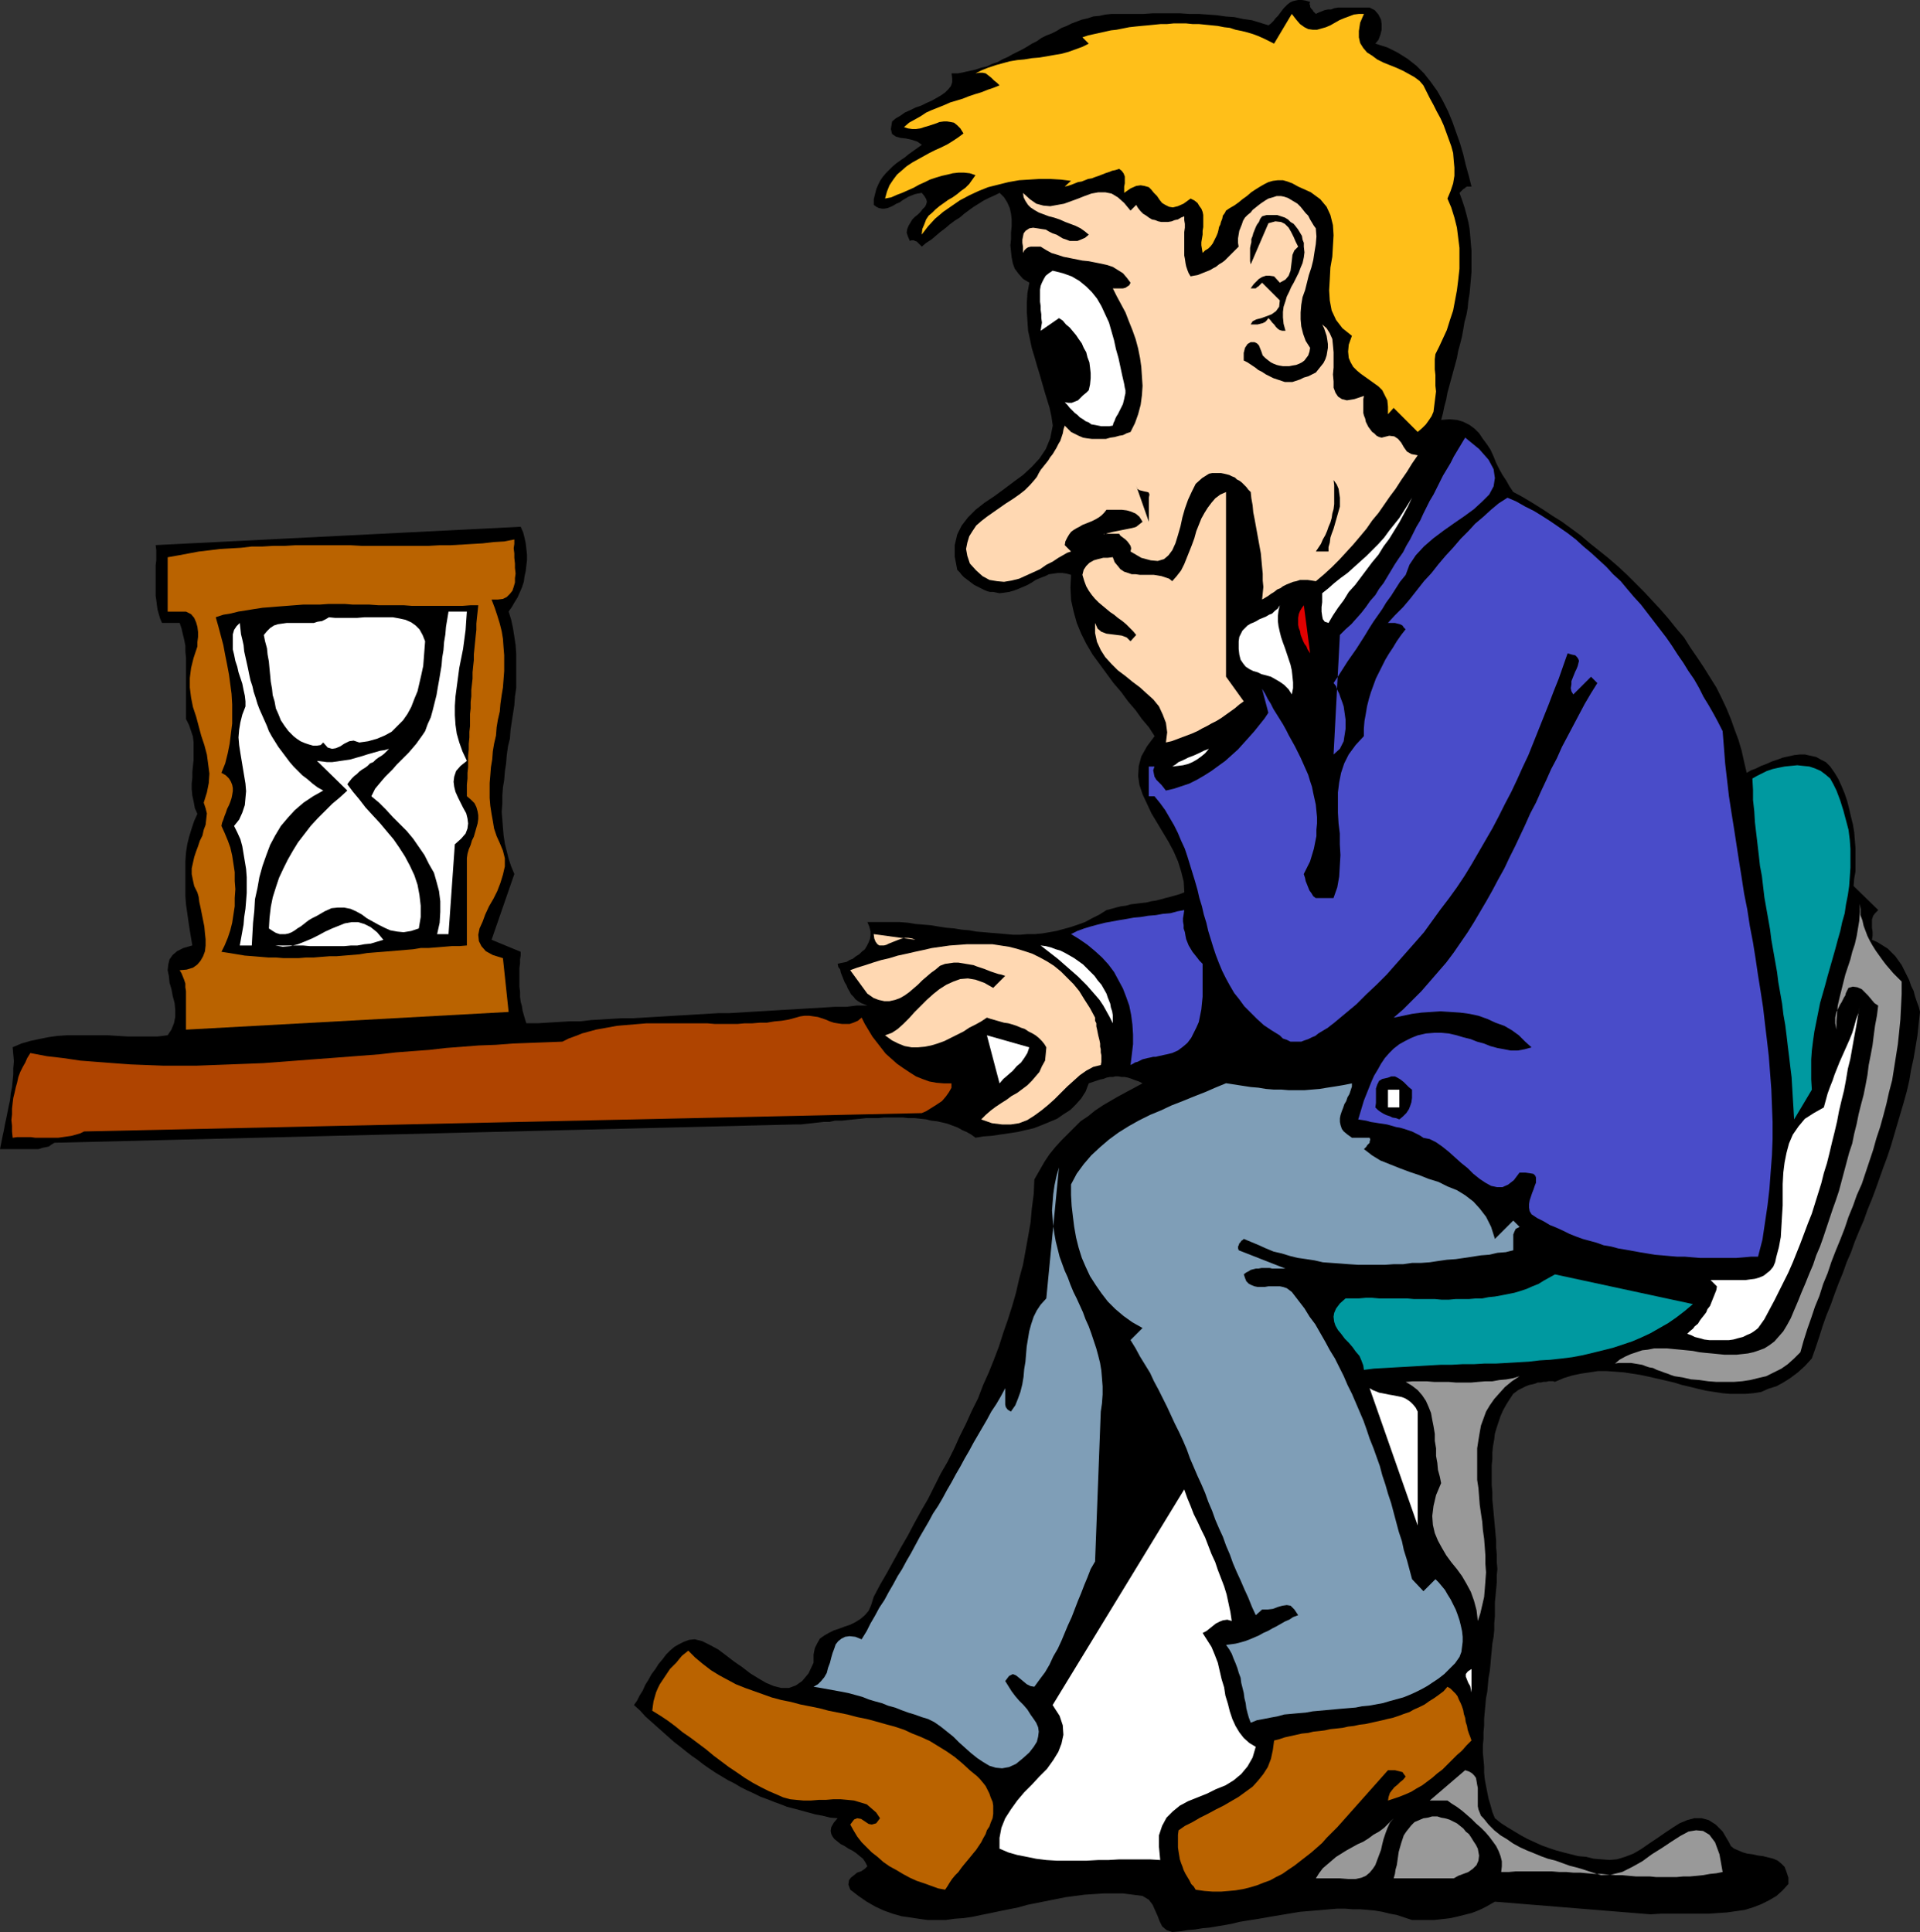 <?xml version="1.0" encoding="UTF-8" standalone="no"?>
<svg
   version="1.0"
   width="129.766mm"
   height="130.605mm"
   id="svg45"
   sodipodi:docname="Watching the Time 2.wmf"
   xmlns:inkscape="http://www.inkscape.org/namespaces/inkscape"
   xmlns:sodipodi="http://sodipodi.sourceforge.net/DTD/sodipodi-0.dtd"
   xmlns="http://www.w3.org/2000/svg"
   xmlns:svg="http://www.w3.org/2000/svg">
  <rect width="100%" height="100%" fill="#333333" stroke="none"/>
  <sodipodi:namedview
     id="namedview45"
     pagecolor="#ffffff"
     bordercolor="#000000"
     borderopacity="0.25"
     inkscape:showpageshadow="2"
     inkscape:pageopacity="0.0"
     inkscape:pagecheckerboard="0"
     inkscape:deskcolor="#d1d1d1"
     inkscape:document-units="mm" />
  <defs
     id="defs1">
    <pattern
       id="WMFhbasepattern"
       patternUnits="userSpaceOnUse"
       width="6"
       height="6"
       x="0"
       y="0" />
  </defs>
  <path
     style="fill:#000000;fill-opacity:1;fill-rule:evenodd;stroke:none"
     d="m 334.673,0.485 -0.162,0.485 0.162,0.485 v 0.323 l 0.323,0.485 0.323,0.323 0.162,0.323 0.323,0.323 0.323,0.323 0.646,-0.323 0.808,-0.323 0.808,-0.323 0.808,-0.162 h 0.808 l 0.808,-0.323 0.97,-0.162 h 0.808 0.97 0.97 0.97 0.808 0.97 0.97 0.808 0.808 l 1.293,0.646 0.97,1.131 0.646,1.293 0.162,1.131 v 1.454 l -0.323,1.293 -0.485,1.293 -0.808,0.969 3.07,0.969 2.586,1.293 2.586,1.616 2.262,1.777 1.939,1.939 1.778,2.262 1.616,2.262 1.454,2.585 1.293,2.585 1.131,2.747 0.97,2.747 0.97,2.747 0.808,2.747 0.646,2.747 0.808,2.908 0.646,2.585 h -0.485 -0.646 l -0.323,0.162 -0.323,0.323 -0.323,0.162 -0.323,0.323 -0.323,0.323 -0.323,0.323 0.646,1.777 0.646,1.939 0.485,1.777 0.485,1.939 0.323,1.777 0.162,1.777 0.162,1.939 0.162,1.777 v 1.777 1.939 1.777 l -0.162,1.939 -0.162,1.777 -0.162,1.777 -0.323,1.939 -0.162,1.777 -0.323,1.777 -0.485,1.777 -0.323,1.939 -0.323,1.777 -0.485,1.939 -0.485,1.777 -0.323,1.777 -0.485,1.777 -0.485,1.777 -0.485,1.777 -0.485,1.777 -0.485,1.777 -0.323,1.777 -0.485,1.777 -0.323,1.616 -0.485,1.777 2.101,-0.162 1.939,0.162 1.616,0.485 1.616,0.808 1.293,0.969 1.131,1.131 0.97,1.454 0.97,1.293 0.97,1.454 0.808,1.777 0.646,1.616 0.808,1.616 0.808,1.454 0.97,1.454 0.808,1.454 0.97,1.454 2.424,1.293 2.424,1.454 2.586,1.616 2.424,1.616 2.586,1.616 2.424,1.777 2.424,1.777 2.262,1.939 2.424,1.939 2.424,1.939 2.424,2.101 2.262,2.101 2.101,2.101 2.262,2.262 2.101,2.262 2.101,2.262 2.101,2.424 1.939,2.424 1.939,2.262 1.616,2.585 1.778,2.585 1.616,2.424 1.616,2.585 1.616,2.585 1.293,2.585 1.293,2.747 1.131,2.747 0.97,2.747 0.97,2.585 0.808,2.747 0.646,2.908 0.646,2.747 1.131,-0.646 1.293,-0.485 1.293,-0.646 1.293,-0.485 1.454,-0.646 1.454,-0.485 1.293,-0.485 1.454,-0.323 1.454,-0.323 1.454,-0.162 h 1.293 l 1.454,0.323 1.454,0.323 1.131,0.646 1.293,0.646 1.131,1.131 1.131,1.616 0.97,1.616 0.808,1.777 0.808,1.939 0.646,1.939 0.485,1.939 0.485,2.101 0.485,1.939 0.323,1.939 0.162,2.101 0.162,1.939 v 1.939 2.101 1.939 l -0.323,1.777 -0.162,1.939 6.302,6.14 -0.808,0.808 -0.485,0.646 -0.323,0.969 v 0.969 1.131 l 0.162,0.969 v 1.131 l -0.162,0.969 1.454,0.646 1.293,0.808 1.293,0.808 0.97,0.969 0.97,0.969 0.808,1.131 0.808,1.131 0.646,1.293 0.646,1.293 0.646,1.293 0.485,1.454 0.646,1.293 0.323,1.293 0.485,1.454 0.485,1.293 0.323,1.293 -0.323,2.908 -0.323,3.07 -0.485,2.908 -0.485,2.908 -0.646,2.908 -0.485,2.908 -0.646,2.747 -0.808,2.908 -0.808,2.747 -0.808,2.747 -0.808,2.747 -0.808,2.747 -0.97,2.908 -0.97,2.585 -0.97,2.747 -0.97,2.747 -0.97,2.585 -1.131,2.747 -0.97,2.747 -1.131,2.585 -1.131,2.747 -0.97,2.747 -1.131,2.585 -0.97,2.747 -1.131,2.747 -0.97,2.585 -0.97,2.747 -1.131,2.747 -0.97,2.747 -0.808,2.585 -0.97,2.908 -0.97,2.747 -1.778,1.939 -1.778,1.616 -1.939,1.454 -1.778,1.131 -1.778,0.969 -2.101,0.646 -1.778,0.808 -2.101,0.323 -1.939,0.162 h -1.939 -1.939 l -1.939,-0.162 -2.101,-0.323 -2.101,-0.323 -2.101,-0.485 -1.939,-0.485 -2.101,-0.485 -2.101,-0.646 -2.101,-0.485 -2.101,-0.485 -2.101,-0.485 -2.262,-0.485 -2.101,-0.323 -2.101,-0.323 -2.101,-0.162 -2.262,-0.162 h -2.262 l -2.101,0.323 -2.262,0.323 -2.262,0.485 -2.101,0.646 -2.262,0.969 -0.485,-0.162 h -0.485 -0.646 l -0.646,0.162 h -0.646 l -0.646,0.162 h -0.808 l -0.808,0.323 -0.646,0.162 -0.808,0.162 -0.808,0.323 -0.646,0.323 -0.646,0.323 -0.646,0.323 -0.646,0.485 -0.646,0.485 -0.97,1.454 -0.808,1.293 -0.808,1.454 -0.646,1.454 -0.485,1.454 -0.485,1.454 -0.485,1.616 -0.162,1.454 -0.323,1.777 -0.162,1.616 v 1.616 l -0.162,1.616 v 1.777 1.616 1.616 l 0.162,1.777 v 1.939 l 0.162,1.616 0.162,1.777 0.162,1.777 0.162,1.777 0.162,1.777 0.162,1.777 v 1.777 l 0.162,1.777 v 1.939 l 0.162,1.777 -0.162,1.616 v 1.777 l -0.162,1.777 -0.162,1.777 -0.162,1.616 v 1.777 1.777 l -0.162,1.777 v 1.777 l -0.162,1.616 -0.323,1.777 -0.162,1.777 -0.162,1.616 -0.162,1.939 -0.162,1.616 -0.323,1.777 -0.162,1.777 -0.162,1.777 -0.323,1.616 -0.162,1.777 -0.162,1.777 -0.162,1.777 v 1.777 l -0.162,1.616 v 1.777 l -0.162,1.616 v 1.777 l 0.162,1.777 0.162,1.777 v 1.616 l 0.162,1.616 0.323,1.777 0.323,1.616 0.323,1.616 0.485,1.616 0.485,1.777 0.646,1.616 1.616,1.293 1.778,1.131 1.616,0.969 1.616,0.969 1.778,0.969 1.778,0.808 1.778,0.808 1.778,0.646 1.939,0.646 1.778,0.485 1.939,0.485 1.939,0.485 1.939,0.162 1.939,0.485 1.939,0.162 2.101,0.162 1.939,-0.162 2.101,-0.646 2.101,-0.808 1.939,-1.131 2.101,-1.454 1.939,-1.293 2.101,-1.454 1.939,-1.293 1.778,-1.131 1.939,-0.808 1.778,-0.485 h 1.939 l 1.778,0.485 1.778,1.131 1.778,1.777 1.616,2.747 0.485,0.969 0.808,0.646 1.131,0.485 1.131,0.485 1.131,0.323 1.293,0.162 1.454,0.323 1.293,0.162 1.293,0.323 1.293,0.323 1.131,0.485 0.97,0.808 0.808,0.808 0.485,1.293 0.485,1.454 v 1.616 l -1.454,1.616 -1.616,1.454 -1.939,1.131 -1.939,0.969 -2.101,0.808 -2.101,0.646 -2.262,0.323 -2.262,0.323 -2.424,0.162 -2.262,0.162 h -2.586 -2.424 -2.586 -2.424 -2.262 l -2.586,0.162 -39.754,-3.232 -1.131,0.646 -1.131,0.646 -1.293,0.646 -1.131,0.485 -1.293,0.485 -1.293,0.323 -1.293,0.323 -1.293,0.323 -1.454,0.323 -1.293,0.162 -1.454,0.162 -1.454,0.162 h -1.293 -1.454 -1.454 -1.454 l -1.939,-0.646 -1.939,-0.646 -1.778,-0.323 -1.939,-0.485 -1.939,-0.323 -1.778,-0.162 -1.939,-0.162 h -1.939 l -1.939,-0.162 h -1.939 l -1.939,0.162 -1.778,0.162 -1.939,0.162 -1.939,0.162 -1.939,0.162 -1.939,0.323 -1.939,0.323 -1.939,0.323 -1.939,0.323 -1.778,0.323 -1.939,0.323 -2.101,0.323 -1.939,0.323 -1.939,0.485 -1.778,0.323 -1.939,0.323 -1.939,0.323 -1.778,0.162 -1.939,0.323 -1.939,0.162 -1.939,0.323 -1.939,0.162 -1.454,-0.485 -1.131,-0.969 -0.646,-1.293 -0.485,-1.293 -0.646,-1.454 -0.646,-1.454 -0.97,-1.293 -1.616,-0.969 -2.424,-0.323 -2.586,-0.323 h -2.424 -2.424 l -2.586,0.162 -2.424,0.162 -2.424,0.323 -2.424,0.323 -2.424,0.485 -2.424,0.485 -2.424,0.485 -2.424,0.485 -2.262,0.646 -2.424,0.485 -2.424,0.485 -2.262,0.485 -2.424,0.485 -2.262,0.485 -2.262,0.323 -2.262,0.162 -2.262,0.323 h -2.424 -2.262 l -2.262,-0.323 -2.101,-0.323 -2.262,-0.323 -2.262,-0.646 -2.262,-0.808 -2.101,-0.969 -2.262,-1.293 -2.101,-1.454 -2.101,-1.616 -0.485,-1.293 0.162,-1.131 0.485,-0.646 0.808,-0.646 0.808,-0.646 0.97,-0.323 0.97,-0.646 0.646,-0.646 -0.485,-0.969 -0.646,-0.969 -0.808,-0.646 -0.97,-0.808 -0.97,-0.646 -0.97,-0.485 -0.97,-0.646 -0.97,-0.485 -0.808,-0.646 -0.808,-0.646 -0.485,-0.646 -0.323,-0.646 -0.162,-0.808 0.162,-0.969 0.646,-1.131 0.97,-1.131 -1.939,-0.162 -1.939,-0.485 -1.778,-0.323 -1.778,-0.485 -1.778,-0.485 -1.778,-0.485 -1.939,-0.485 -1.616,-0.646 -1.778,-0.646 -1.616,-0.646 -1.778,-0.646 -1.616,-0.808 -1.778,-0.808 -1.616,-0.808 -1.616,-0.969 -1.616,-0.808 -1.616,-0.969 -1.616,-0.969 -1.454,-0.969 -1.616,-1.131 -1.454,-1.131 -1.616,-1.131 -1.454,-1.131 -1.616,-1.293 -1.454,-1.131 -1.454,-1.293 -1.454,-1.293 -1.454,-1.293 -1.454,-1.293 -1.454,-1.293 -1.293,-1.454 -1.616,-1.454 0.808,-1.131 0.646,-1.293 0.808,-1.293 0.646,-1.454 0.808,-1.293 0.808,-1.454 0.97,-1.293 0.808,-1.293 0.97,-1.131 0.97,-1.293 0.97,-0.969 1.131,-0.969 1.131,-0.646 1.293,-0.646 1.293,-0.485 1.454,-0.162 1.939,0.485 1.939,0.969 2.101,1.131 1.939,1.454 2.101,1.616 2.101,1.454 2.101,1.616 2.101,1.293 1.939,1.131 1.939,0.808 1.939,0.485 h 1.939 l 1.778,-0.646 1.616,-1.131 1.616,-1.939 1.293,-2.747 v -2.101 l 0.323,-1.616 0.646,-1.293 0.646,-1.131 1.131,-0.808 1.131,-0.646 1.293,-0.646 1.454,-0.485 1.293,-0.485 1.454,-0.485 1.293,-0.646 1.293,-0.808 1.131,-0.969 0.97,-1.131 0.646,-1.454 0.646,-2.101 1.616,-3.07 1.778,-3.07 1.778,-3.232 1.778,-3.232 1.778,-3.07 1.616,-3.07 1.778,-3.232 1.778,-3.07 1.616,-3.232 1.616,-3.232 1.778,-3.07 1.616,-3.232 1.454,-3.232 1.616,-3.232 1.454,-3.232 1.616,-3.232 1.293,-3.393 1.454,-3.232 1.293,-3.232 1.293,-3.393 1.131,-3.555 1.131,-3.232 1.131,-3.555 0.97,-3.393 0.808,-3.555 0.97,-3.555 0.646,-3.555 0.646,-3.555 0.646,-3.716 0.323,-3.555 0.485,-3.716 0.162,-3.716 1.293,-2.262 1.293,-2.262 1.293,-1.939 1.454,-1.777 1.616,-1.777 1.616,-1.616 1.616,-1.616 1.616,-1.616 1.939,-1.293 1.778,-1.454 1.939,-1.293 1.939,-1.131 1.939,-1.131 2.101,-1.131 2.101,-1.131 2.101,-1.131 -0.97,-0.485 -0.97,-0.323 -0.808,-0.323 -0.97,-0.323 -0.808,-0.162 h -0.808 l -0.808,-0.162 h -0.808 l -0.646,0.162 h -0.808 l -0.808,0.162 -0.808,0.323 -0.808,0.162 -0.97,0.323 -0.97,0.323 -0.97,0.323 -0.808,2.101 -1.131,1.777 -1.293,1.454 -1.454,1.454 -1.778,1.131 -1.616,1.131 -1.939,0.808 -1.939,0.808 -2.101,0.808 -2.101,0.485 -2.101,0.485 -2.101,0.323 -2.262,0.323 -2.101,0.323 -2.262,0.162 -1.939,0.323 -1.131,-0.808 -1.131,-0.646 -1.131,-0.485 -1.131,-0.646 -1.293,-0.485 -1.293,-0.485 -1.293,-0.323 -1.454,-0.323 -1.454,-0.162 -1.293,-0.323 -1.454,-0.162 -1.454,-0.162 h -1.616 l -1.454,-0.162 h -1.454 -1.616 -1.616 l -1.616,0.162 h -1.454 -1.616 l -1.454,0.162 -1.616,0.162 -1.616,0.162 -1.454,0.162 h -1.778 l -1.454,0.323 h -1.454 l -1.454,0.162 -1.454,0.162 -1.454,0.162 -1.454,0.162 h -1.293 l -189.395,4.686 -0.808,0.485 -0.646,0.485 -0.808,0.162 -0.808,0.162 -0.97,0.323 H 9.05 8.242 7.272 6.464 5.494 4.525 3.555 2.747 1.778 0.97 0 l 0.323,-1.616 0.323,-1.616 0.323,-1.454 0.323,-1.777 0.323,-1.454 0.323,-1.616 0.323,-1.616 0.323,-1.454 0.162,-1.616 0.323,-1.616 0.162,-1.616 0.162,-1.616 v -1.616 l 0.162,-1.777 -0.162,-1.777 -0.162,-1.777 2.262,-0.969 2.262,-0.646 2.262,-0.485 2.424,-0.485 2.262,-0.323 2.586,-0.162 h 2.586 2.424 2.586 2.586 l 2.586,0.162 2.586,0.162 h 2.586 2.586 2.424 l 2.586,-0.323 0.97,-1.454 0.646,-1.616 0.323,-1.616 v -1.777 l -0.162,-1.777 -0.485,-1.777 -0.323,-1.777 -0.485,-1.616 -0.162,-1.616 -0.323,-1.616 0.162,-1.454 0.323,-1.293 0.808,-1.131 1.131,-0.969 1.616,-0.808 2.262,-0.646 -0.323,-1.939 -0.323,-1.939 -0.323,-2.101 -0.323,-2.262 -0.323,-2.262 -0.162,-2.101 v -2.262 -2.262 -2.262 -2.101 l 0.162,-2.262 0.323,-2.101 0.485,-1.939 0.646,-2.101 0.646,-1.939 0.808,-1.777 -0.646,-1.454 -0.323,-1.777 -0.323,-1.454 -0.162,-1.616 v -1.454 l 0.162,-1.454 v -1.454 l 0.162,-1.616 0.162,-1.454 v -1.454 -1.454 -1.616 l -0.162,-1.454 -0.485,-1.454 -0.485,-1.454 -0.808,-1.616 v -1.616 -1.454 -1.616 -1.616 -1.454 -1.616 -1.616 -1.616 -1.454 -1.616 l -0.162,-1.616 v -1.454 l -0.323,-1.616 -0.323,-1.293 -0.323,-1.454 -0.485,-1.454 h -4.525 l -0.485,-1.131 -0.323,-1.131 -0.323,-1.131 -0.162,-1.131 -0.162,-1.293 -0.162,-1.131 v -1.454 -1.293 -1.293 -1.131 -1.293 -1.293 l 0.162,-1.293 v -1.293 -1.293 l -0.162,-1.293 93.243,-4.686 0.646,1.454 0.323,1.293 0.323,1.454 0.162,1.454 0.162,1.454 v 1.454 l -0.162,1.293 -0.162,1.454 -0.323,1.454 -0.162,1.293 -0.485,1.454 -0.485,1.131 -0.646,1.454 -0.808,1.293 -0.646,1.131 -0.808,1.131 0.646,2.101 0.485,2.262 0.323,2.101 0.323,2.101 0.162,2.262 v 2.262 2.101 2.101 2.262 l -0.323,2.101 -0.162,2.262 -0.323,2.101 -0.323,2.101 -0.323,2.101 -0.162,2.262 -0.485,1.939 -0.323,2.262 -0.162,2.101 -0.323,2.101 -0.162,2.101 -0.323,1.939 -0.162,2.101 v 2.101 l -0.162,2.101 0.162,1.939 0.162,2.101 0.162,1.939 0.323,2.101 0.485,1.939 0.485,1.939 0.646,1.939 0.808,1.939 -5.818,16.804 7.434,3.07 v 0.969 l -0.162,0.969 v 0.969 l -0.162,1.293 v 1.131 1.131 1.293 1.131 l 0.162,1.293 v 1.293 l 0.162,1.293 0.323,1.131 0.162,1.131 0.323,1.131 0.323,1.131 0.323,0.969 h 2.909 l 2.586,-0.162 2.747,-0.162 2.747,-0.162 h 2.747 l 2.747,-0.323 2.747,-0.162 2.586,-0.162 2.747,-0.162 h 2.747 l 2.747,-0.162 2.747,-0.162 2.747,-0.162 2.586,-0.162 2.909,-0.162 2.586,-0.162 2.747,-0.162 2.747,-0.162 h 2.747 l 2.747,-0.162 2.586,-0.162 2.747,-0.162 2.747,-0.162 2.586,-0.162 2.909,-0.162 2.586,-0.162 2.747,-0.162 2.747,-0.162 2.586,-0.162 h 2.909 l 2.586,-0.323 h 2.747 l -0.808,-0.323 -0.808,-0.323 -0.808,-0.485 -0.646,-0.485 -0.485,-0.646 -0.646,-0.646 -0.323,-0.646 -0.485,-0.808 -0.323,-0.808 -0.485,-0.808 -0.323,-0.808 -0.323,-0.808 -0.323,-0.808 -0.162,-0.808 -0.485,-0.646 -0.162,-0.808 0.646,-0.162 0.808,-0.162 0.808,-0.162 0.808,-0.485 0.808,-0.323 0.808,-0.646 0.808,-0.485 0.646,-0.646 0.808,-0.646 0.485,-0.808 0.485,-0.969 0.323,-0.808 0.162,-0.969 v -0.969 l -0.323,-1.293 -0.485,-1.131 h 2.101 2.101 2.101 1.939 l 2.101,0.162 1.939,0.323 1.939,0.162 1.939,0.162 1.939,0.323 2.101,0.323 1.939,0.162 1.939,0.323 1.939,0.162 1.778,0.323 1.939,0.162 1.778,0.162 2.101,0.162 1.778,0.162 1.778,0.162 h 1.939 l 1.778,-0.162 h 1.939 l 1.778,-0.162 1.939,-0.323 1.778,-0.323 1.778,-0.485 1.778,-0.485 1.939,-0.646 1.778,-0.646 1.778,-0.969 1.939,-0.969 1.778,-1.131 1.293,-0.323 1.131,-0.323 1.293,-0.323 1.293,-0.162 1.131,-0.323 1.293,-0.162 1.293,-0.162 1.454,-0.162 1.293,-0.323 1.131,-0.162 1.293,-0.323 1.131,-0.323 1.293,-0.323 1.131,-0.323 1.131,-0.323 1.293,-0.485 -0.162,-2.747 -0.646,-2.585 -0.808,-2.585 -1.131,-2.585 -1.293,-2.424 -1.454,-2.424 -1.454,-2.424 -1.454,-2.424 -1.131,-2.424 -1.131,-2.424 -0.808,-2.424 -0.323,-2.262 0.162,-2.585 0.646,-2.424 1.454,-2.585 1.939,-2.585 -1.454,-2.262 -1.778,-2.101 -1.616,-2.262 -1.939,-2.262 -1.778,-2.424 -1.939,-2.262 -1.778,-2.424 -1.778,-2.424 -1.778,-2.424 -1.616,-2.747 -1.293,-2.585 -1.131,-2.747 -0.808,-2.908 -0.646,-2.908 -0.162,-3.232 0.162,-3.232 -1.131,-0.323 -1.131,-0.162 h -1.131 l -1.131,0.162 -1.131,0.162 -0.97,0.485 -1.293,0.485 -1.131,0.485 -0.97,0.646 -1.131,0.646 -1.131,0.485 -1.131,0.485 -1.293,0.485 -1.131,0.323 -1.131,0.162 -1.293,0.162 -0.808,-0.162 -0.808,-0.162 h -0.808 l -0.646,-0.162 -0.808,-0.323 -0.646,-0.323 -0.646,-0.323 -0.646,-0.323 -0.646,-0.323 -0.646,-0.485 -0.646,-0.485 -0.646,-0.485 -0.646,-0.485 -0.646,-0.646 -0.485,-0.646 -0.646,-0.646 -0.646,-3.393 v -2.908 l 0.646,-2.747 1.131,-2.262 1.616,-2.101 1.939,-1.939 2.262,-1.777 2.424,-1.616 2.424,-1.777 2.586,-1.939 2.424,-1.777 2.262,-2.101 1.939,-2.101 1.616,-2.424 1.131,-2.747 0.646,-3.232 -0.323,-2.262 -0.485,-2.262 -0.646,-2.101 -0.646,-2.101 -0.646,-2.262 -0.646,-2.262 -0.646,-2.101 -0.646,-2.262 -0.646,-2.101 -0.485,-2.262 -0.485,-2.262 -0.162,-2.424 -0.162,-2.262 v -2.585 l 0.162,-2.424 0.485,-2.585 -1.616,-0.969 -1.131,-1.293 -0.97,-1.293 -0.485,-1.293 -0.323,-1.616 -0.162,-1.454 -0.162,-1.616 0.162,-1.616 v -1.616 l 0.162,-1.616 v -1.777 l -0.162,-1.454 -0.323,-1.454 -0.646,-1.454 -0.808,-1.293 -1.131,-1.131 -1.293,0.646 -1.454,0.646 -1.293,0.646 -1.293,0.808 -1.293,0.808 -1.131,0.808 -1.293,0.969 -1.131,0.969 -1.293,0.808 -1.293,0.969 -1.131,0.969 -1.293,0.969 -1.131,0.969 -1.131,0.969 -1.293,0.808 -1.131,0.969 -0.323,-0.323 -0.323,-0.323 -0.323,-0.323 -0.323,-0.323 -0.485,-0.162 -0.323,-0.162 h -0.485 l -0.485,0.162 -0.485,-1.131 -0.323,-0.969 0.162,-0.969 0.323,-0.808 0.485,-0.808 0.485,-0.808 0.646,-0.646 0.808,-0.646 0.646,-0.646 0.485,-0.646 0.646,-0.646 0.323,-0.646 0.162,-0.646 -0.162,-0.646 -0.485,-0.808 -0.646,-0.808 -0.97,0.162 -0.808,0.162 -0.808,0.323 -0.808,0.323 -0.808,0.485 -0.808,0.485 -0.646,0.485 -0.808,0.323 -0.808,0.485 -0.646,0.323 -0.808,0.323 -0.808,0.162 h -0.646 l -0.808,-0.162 -0.646,-0.323 -0.646,-0.485 v -1.454 l 0.323,-1.293 0.323,-1.293 0.485,-1.131 0.485,-0.969 0.646,-0.969 0.808,-0.969 0.808,-0.808 0.97,-0.969 0.97,-0.808 1.131,-0.808 0.97,-0.646 0.97,-0.808 1.131,-0.808 1.131,-0.808 1.131,-0.808 -1.131,-0.808 -1.454,-0.485 -1.454,-0.323 -1.454,-0.162 -1.131,-0.323 -0.97,-0.646 -0.323,-1.293 0.323,-1.939 0.97,-0.808 1.131,-0.646 1.131,-0.808 1.454,-0.646 1.293,-0.646 1.454,-0.485 1.293,-0.646 1.454,-0.646 1.131,-0.646 1.131,-0.646 1.131,-0.808 0.808,-0.808 0.646,-0.808 0.323,-0.969 v -0.969 l -0.162,-1.293 h 1.616 l 1.616,-0.323 1.454,-0.323 1.454,-0.323 1.454,-0.485 1.454,-0.323 1.293,-0.646 1.454,-0.485 1.131,-0.646 1.454,-0.646 1.131,-0.646 1.293,-0.646 1.293,-0.646 1.131,-0.646 1.293,-0.808 1.293,-0.646 1.131,-0.808 1.293,-0.646 1.293,-0.485 1.293,-0.646 1.293,-0.808 1.293,-0.485 1.293,-0.646 1.293,-0.485 1.293,-0.485 1.454,-0.323 1.454,-0.485 1.616,-0.162 1.454,-0.323 1.616,-0.162 h 1.616 1.616 2.424 2.424 l 2.424,-0.162 h 2.262 2.424 2.262 l 2.424,0.162 h 2.424 l 2.262,0.162 2.262,0.162 2.262,0.323 2.262,0.162 2.262,0.485 2.262,0.323 2.101,0.646 2.101,0.646 0.646,-0.485 0.646,-0.646 0.485,-0.646 0.646,-0.646 0.485,-0.646 0.485,-0.646 0.485,-0.646 0.485,-0.485 0.485,-0.485 0.646,-0.485 0.646,-0.323 0.646,-0.162 L 331.603,0 h 0.97 l 0.97,0.162 z"
     id="path1" />
  <path
     style="fill:#ffbf19;fill-opacity:1;fill-rule:evenodd;stroke:none"
     d="m 348.409,3.555 -0.97,2.262 -0.323,2.101 v 1.616 l 0.323,1.454 0.808,1.293 0.97,1.131 1.293,0.808 1.293,0.969 1.616,0.808 1.616,0.646 1.616,0.646 1.778,0.808 1.454,0.808 1.454,0.808 1.293,0.969 0.97,1.131 0.808,1.616 0.808,1.616 0.97,1.777 0.808,1.616 0.97,1.777 0.808,1.777 0.646,1.777 0.646,1.777 0.646,1.777 0.485,1.777 0.162,1.939 0.162,1.777 v 2.101 l -0.323,1.939 -0.646,1.939 -0.808,1.939 0.97,2.262 0.808,2.585 0.646,2.585 0.323,2.585 0.323,2.585 v 2.747 2.585 l -0.323,2.908 -0.323,2.585 -0.485,2.585 -0.485,2.585 -0.808,2.424 -0.808,2.585 -0.97,2.101 -0.97,2.101 -0.97,1.939 -0.162,1.293 v 1.293 1.293 l 0.162,1.454 v 1.293 1.454 l 0.162,1.454 -0.162,1.293 -0.162,1.293 -0.162,1.293 -0.162,1.293 -0.485,1.131 -0.646,0.969 -0.808,1.131 -0.97,0.969 -1.131,0.969 -6.141,-6.14 -1.454,1.616 v -1.939 l -0.162,-1.616 -0.646,-1.293 -0.646,-1.293 -0.97,-0.969 -1.131,-0.808 -1.131,-0.808 -1.131,-0.808 -1.131,-0.808 -0.97,-0.808 -0.97,-0.969 -0.646,-1.131 -0.485,-1.131 -0.162,-1.616 0.162,-1.777 0.808,-2.262 -2.424,-1.939 -1.616,-2.101 -1.131,-2.424 -0.485,-2.585 -0.162,-2.585 0.162,-2.747 0.162,-3.07 0.485,-2.747 0.162,-2.747 0.162,-2.747 -0.162,-2.585 -0.646,-2.585 -0.97,-2.101 -1.616,-1.939 -2.424,-1.777 -3.232,-1.454 -1.454,-0.808 -1.293,-0.485 -1.131,-0.323 h -1.293 l -1.293,0.162 -1.131,0.323 -0.97,0.485 -1.131,0.646 -1.293,0.808 -0.97,0.646 -1.131,0.969 -1.131,0.808 -0.97,0.808 -1.131,0.808 -1.131,0.646 -0.97,0.646 -0.323,0.646 -0.485,0.646 -0.162,0.808 -0.323,0.808 -0.162,0.646 -0.323,0.646 -0.162,0.808 -0.162,0.646 -0.323,0.808 -0.323,0.646 -0.323,0.646 -0.323,0.646 -0.485,0.646 -0.646,0.646 -0.808,0.485 -0.646,0.646 -0.162,-0.969 -0.162,-0.969 v -0.808 l 0.162,-0.969 0.162,-0.969 v -0.969 l 0.162,-0.969 v -0.969 -1.131 -0.969 l -0.162,-0.808 -0.323,-0.808 -0.485,-0.646 -0.485,-0.808 -0.808,-0.646 -0.97,-0.485 -1.778,1.293 -1.454,0.646 -1.293,0.323 -0.97,-0.162 -0.97,-0.485 -0.808,-0.485 -0.646,-0.808 -0.646,-0.969 -0.808,-0.808 -0.646,-0.808 -0.646,-0.646 -1.131,-0.323 -0.97,-0.162 -1.131,0.162 -1.454,0.646 -1.616,1.131 v -0.808 -0.808 l 0.162,-0.808 v -0.969 -0.808 l -0.323,-0.808 -0.485,-0.646 -0.646,-0.485 -0.97,0.323 -0.808,0.162 -0.808,0.323 -0.97,0.323 -0.808,0.323 -0.808,0.323 -0.97,0.323 -0.808,0.323 -0.97,0.162 -0.808,0.323 -0.808,0.323 -0.97,0.162 -0.808,0.323 -0.808,0.323 -0.97,0.323 -0.808,0.162 1.616,-1.454 -2.586,-0.323 -2.747,-0.162 h -2.747 l -2.586,0.162 -2.586,0.162 -2.747,0.485 -2.586,0.646 -2.586,0.646 -2.424,0.969 -2.424,1.131 -2.424,1.293 -2.101,1.454 -2.101,1.454 -2.101,1.777 -1.778,1.939 -1.616,2.101 0.162,-1.454 0.485,-1.131 0.485,-1.293 0.646,-0.969 0.97,-0.808 0.808,-0.808 0.97,-0.808 1.131,-0.808 1.131,-0.808 1.131,-0.646 1.131,-0.808 0.97,-0.808 1.131,-0.808 0.97,-0.969 0.808,-1.131 0.808,-1.131 -1.454,-0.485 -1.454,-0.162 h -1.454 l -1.454,0.162 -1.293,0.323 -1.454,0.323 -1.616,0.485 -1.454,0.485 -1.293,0.646 -1.454,0.646 -1.454,0.808 -1.454,0.646 -1.454,0.646 -1.293,0.485 -1.454,0.646 -1.616,0.323 0.485,-1.777 0.646,-1.616 0.97,-1.454 0.97,-1.293 1.131,-0.969 1.293,-1.131 1.454,-0.969 1.454,-0.808 1.454,-0.808 1.454,-0.808 1.616,-0.808 1.454,-0.646 1.616,-0.808 1.293,-0.808 1.454,-0.969 1.293,-0.969 -0.808,-1.293 -0.808,-0.808 -0.808,-0.646 -0.808,-0.162 -0.97,-0.162 h -0.808 l -1.131,0.162 -0.808,0.323 -0.97,0.323 -0.97,0.323 -1.131,0.323 -0.97,0.323 -1.131,0.162 h -0.97 l -1.131,-0.162 -0.97,-0.323 1.293,-1.131 1.454,-0.808 1.454,-0.808 1.454,-0.969 1.454,-0.646 1.616,-0.646 1.616,-0.646 1.454,-0.646 1.616,-0.485 1.616,-0.485 1.616,-0.646 1.454,-0.485 1.616,-0.485 1.616,-0.646 1.454,-0.485 1.616,-0.646 -0.646,-0.646 -0.808,-0.646 -0.646,-0.646 -0.808,-0.646 -0.646,-0.485 -0.808,-0.162 h -0.808 l -0.97,0.162 1.616,-0.808 1.616,-0.646 1.939,-0.646 1.778,-0.485 1.778,-0.485 1.939,-0.323 1.778,-0.162 1.939,-0.323 1.939,-0.162 1.939,-0.323 1.778,-0.323 1.939,-0.323 1.778,-0.485 1.778,-0.646 1.778,-0.646 1.616,-0.808 -1.616,-1.616 1.454,-0.485 1.454,-0.323 1.454,-0.323 1.454,-0.323 1.454,-0.323 1.454,-0.162 1.616,-0.323 1.616,-0.323 1.454,-0.162 1.616,-0.162 1.778,-0.162 1.616,-0.162 1.616,-0.162 h 1.616 l 1.616,-0.162 h 1.616 1.616 l 1.616,0.162 h 1.616 l 1.616,0.162 1.616,0.162 1.616,0.162 1.616,0.323 1.454,0.162 1.454,0.485 1.616,0.323 1.293,0.323 1.616,0.485 1.293,0.485 1.454,0.646 1.293,0.646 1.293,0.646 4.525,-7.594 1.131,1.454 0.97,1.131 1.131,0.808 0.97,0.485 1.131,0.162 h 1.131 l 1.131,-0.323 1.131,-0.323 1.131,-0.485 1.131,-0.646 1.131,-0.646 1.131,-0.485 1.293,-0.485 1.293,-0.485 1.293,-0.162 z"
     id="path2" />
  <path
     style="fill:#ffd8b2;fill-opacity:1;fill-rule:evenodd;stroke:none"
     d="m 288.779,53.806 1.454,-1.454 0.485,0.808 0.646,0.808 0.646,0.646 0.808,0.485 0.646,0.485 0.808,0.485 0.808,0.162 0.808,0.323 0.808,0.162 h 0.808 0.808 l 0.97,-0.162 0.808,-0.323 0.808,-0.162 0.808,-0.485 0.808,-0.323 v 0.969 l 0.162,0.969 v 0.969 l -0.162,1.131 v 0.969 0.969 0.969 0.969 0.969 1.131 l 0.162,0.808 0.162,1.131 0.162,0.808 0.323,0.969 0.323,0.808 0.485,0.808 0.808,-0.162 0.97,-0.162 0.808,-0.323 0.808,-0.323 0.808,-0.323 0.808,-0.323 0.808,-0.485 0.646,-0.323 0.808,-0.646 0.808,-0.485 0.646,-0.485 0.808,-0.808 0.646,-0.646 0.646,-0.646 0.646,-0.646 0.808,-0.808 -0.162,-0.969 v -1.131 l 0.162,-0.969 0.162,-0.969 0.323,-0.808 0.323,-0.808 0.323,-0.969 0.485,-0.808 0.646,-0.646 0.808,-0.646 0.485,-0.646 0.808,-0.646 0.808,-0.646 0.646,-0.485 0.97,-0.646 0.808,-0.485 1.131,-0.323 0.97,-0.323 h 1.131 l 0.808,0.162 0.97,0.323 0.808,0.485 0.808,0.485 0.808,0.485 0.808,0.808 0.646,0.808 0.646,0.808 0.646,0.646 0.485,0.969 0.485,0.808 0.485,0.808 0.485,0.646 0.162,2.101 -0.162,1.939 -0.323,1.939 -0.323,2.101 -0.485,1.939 -0.646,1.939 -0.485,1.939 -0.485,1.939 -0.646,1.777 -0.323,1.939 -0.162,1.939 v 1.777 l 0.162,1.777 0.485,1.939 0.646,1.777 1.131,1.777 -0.162,0.969 -0.323,0.969 -0.485,0.646 -0.485,0.646 -0.646,0.485 -0.646,0.323 -0.808,0.323 -0.97,0.162 -0.808,0.162 h -0.808 -0.808 l -0.97,-0.162 -0.646,-0.162 -0.808,-0.323 -0.646,-0.323 -0.646,-0.485 -0.808,-0.646 -0.646,-0.646 -0.323,-0.969 -0.323,-0.808 -0.323,-0.808 -0.485,-0.485 -0.646,-0.323 h -0.97 l -0.808,0.485 -0.323,0.485 -0.323,0.485 -0.162,0.646 -0.162,0.646 v 0.646 0.646 0.646 l 0.97,0.485 0.97,0.646 0.97,0.646 0.808,0.646 0.97,0.485 0.97,0.646 0.97,0.485 0.97,0.485 0.97,0.323 0.97,0.323 0.97,0.323 h 0.97 0.97 l 0.97,-0.323 0.97,-0.323 0.97,-0.485 1.131,-0.323 0.97,-0.485 0.97,-0.485 0.646,-0.808 0.646,-0.808 0.646,-0.808 0.485,-0.969 0.323,-0.969 0.162,-0.969 0.162,-0.969 v -0.969 l -0.162,-1.131 -0.162,-0.969 -0.323,-0.969 -0.323,-0.969 -0.485,-0.969 1.131,0.969 0.808,1.293 0.646,1.454 0.162,1.616 0.162,1.777 v 1.939 1.939 l -0.162,1.777 0.162,1.777 v 1.616 l 0.485,1.293 0.646,0.969 0.97,0.646 1.293,0.323 1.939,-0.323 2.424,-0.808 -0.162,0.808 v 0.969 0.808 0.808 0.969 l 0.162,0.646 0.323,0.808 0.162,0.808 0.323,0.646 0.323,0.646 0.485,0.646 0.485,0.646 0.485,0.323 0.646,0.646 0.646,0.323 0.646,0.162 1.939,-0.485 1.293,0.162 0.97,0.646 0.808,0.969 0.646,1.131 0.808,1.131 1.131,0.646 1.616,0.323 -1.454,2.101 -1.293,2.101 -1.454,2.101 -1.454,2.262 -1.454,1.939 -1.454,2.101 -1.454,2.101 -1.616,1.939 -1.454,2.101 -1.616,1.939 -1.778,2.101 -1.778,1.939 -1.778,1.939 -1.939,1.939 -1.939,1.777 -2.101,1.777 -0.97,-0.162 -1.131,-0.162 h -0.97 -0.97 l -0.97,0.323 -0.808,0.162 -0.808,0.323 -0.808,0.323 -0.97,0.485 -0.646,0.485 -0.808,0.323 -0.808,0.646 -0.808,0.485 -0.646,0.485 -0.808,0.485 -0.808,0.485 0.162,-1.616 0.162,-1.616 -0.162,-1.616 v -1.777 l -0.162,-1.616 -0.162,-1.777 -0.162,-1.777 -0.323,-1.777 -0.323,-1.777 -0.323,-1.777 -0.323,-1.777 -0.323,-1.777 -0.323,-1.616 -0.162,-1.777 -0.323,-1.777 -0.162,-1.616 -0.646,-0.646 -0.485,-0.646 -0.646,-0.646 -0.485,-0.485 -0.646,-0.485 -0.646,-0.323 -0.485,-0.485 -0.808,-0.323 -0.646,-0.323 -0.646,-0.162 -0.646,-0.162 -0.808,-0.162 h -0.808 -0.646 -0.808 l -0.808,0.162 -1.778,1.131 -1.616,1.454 -0.97,1.939 -0.97,2.101 -0.808,2.262 -0.646,2.262 -0.485,2.262 -0.646,2.262 -0.646,2.101 -0.808,1.777 -0.97,1.293 -1.131,0.969 -1.616,0.485 -1.778,-0.162 -2.424,-0.646 -2.747,-1.616 0.162,-0.808 -0.162,-0.646 -0.323,-0.485 -0.485,-0.646 -0.485,-0.485 -0.646,-0.485 -0.646,-0.485 -0.323,-0.485 h -3.232 -0.485 l -0.162,0.162 v -0.162 h 0.485 l 0.485,-0.162 0.646,-0.162 0.646,-0.162 0.808,-0.162 0.808,-0.162 0.808,-0.162 0.808,-0.162 0.808,-0.162 0.808,-0.162 0.646,-0.162 0.485,-0.162 1.616,-1.293 -0.808,-1.293 -0.97,-0.808 -1.131,-0.485 -1.131,-0.323 -1.293,-0.162 h -1.293 -1.293 -1.293 l -0.646,0.808 -0.646,0.646 -0.646,0.485 -0.808,0.485 -0.97,0.485 -0.808,0.323 -0.808,0.323 -0.808,0.323 -0.808,0.485 -0.646,0.323 -0.808,0.485 -0.646,0.485 -0.485,0.646 -0.485,0.808 -0.485,0.969 -0.162,0.969 1.616,1.616 -0.97,0.323 -1.131,0.646 -1.131,0.646 -1.454,0.969 -1.616,0.808 -1.616,1.131 -1.778,0.808 -1.778,0.808 -1.778,0.808 -1.939,0.485 -1.939,0.323 -1.778,-0.162 -1.939,-0.323 -1.778,-0.969 -1.616,-1.454 -1.616,-1.777 -0.646,-1.939 -0.323,-1.777 0.323,-1.616 0.485,-1.616 0.808,-1.293 0.97,-1.454 1.293,-1.131 1.454,-1.131 1.616,-1.131 1.616,-1.131 1.616,-1.131 1.778,-1.131 1.616,-1.131 1.454,-1.131 1.293,-1.293 1.131,-1.293 0.646,-0.808 0.485,-0.969 0.485,-0.808 0.646,-0.808 0.646,-0.808 0.646,-0.808 0.485,-0.808 0.646,-0.808 0.485,-0.808 0.485,-0.808 0.485,-0.969 0.485,-0.808 0.323,-0.969 0.323,-0.969 0.162,-0.969 0.323,-0.969 0.808,0.808 0.808,0.808 0.97,0.485 0.97,0.485 1.131,0.485 0.97,0.162 1.293,0.162 h 1.131 1.293 1.131 l 1.131,-0.323 1.131,-0.162 1.131,-0.323 0.97,-0.162 0.97,-0.485 0.97,-0.323 1.131,-2.262 0.808,-2.262 0.646,-2.424 0.323,-2.424 0.162,-2.424 -0.162,-2.424 -0.162,-2.424 -0.323,-2.262 -0.485,-2.424 -0.646,-2.424 -0.808,-2.262 -0.97,-2.424 -0.808,-2.101 -1.131,-2.101 -1.131,-2.101 -0.97,-1.939 h 0.646 0.646 0.646 0.646 l 0.646,-0.162 0.485,-0.323 0.485,-0.323 0.323,-0.646 -0.97,-1.293 -0.97,-1.131 -1.293,-0.808 -1.293,-0.808 -1.454,-0.485 -1.454,-0.323 -1.616,-0.323 -1.616,-0.323 -1.616,-0.162 -1.616,-0.323 -1.616,-0.323 -1.616,-0.323 -1.454,-0.485 -1.616,-0.485 -1.454,-0.808 -1.293,-0.808 h -0.646 -0.646 -0.646 -0.646 l -0.646,0.162 -0.485,0.323 -0.485,0.485 -0.323,0.646 v -0.808 -0.808 l -0.162,-0.969 v -0.808 l 0.162,-0.808 0.162,-0.808 0.485,-0.646 0.97,-0.646 0.97,-0.162 1.131,0.162 0.97,0.162 1.131,0.162 0.808,0.485 0.97,0.485 0.97,0.323 0.808,0.485 0.808,0.485 0.97,0.323 0.808,0.323 h 0.97 0.97 l 0.808,-0.323 1.131,-0.485 0.97,-0.808 -0.97,-0.808 -1.131,-0.808 -1.293,-0.646 -1.293,-0.485 -1.293,-0.485 -1.454,-0.646 -1.454,-0.485 -1.293,-0.323 -1.293,-0.485 -1.293,-0.485 -1.131,-0.646 -0.97,-0.646 -0.646,-0.646 -0.646,-0.969 -0.485,-0.969 -0.162,-1.131 1.778,1.616 1.616,1.131 1.778,0.485 1.778,0.162 1.778,-0.323 1.778,-0.323 1.778,-0.646 1.778,-0.646 1.616,-0.646 1.778,-0.646 1.778,-0.323 h 1.778 l 1.616,0.323 1.616,0.969 1.616,1.454 z"
     id="path3" />
  <path
     style="fill:#000000;fill-opacity:1;fill-rule:evenodd;stroke:none"
     d="m 333.057,63.016 0.162,1.454 -0.162,1.293 -0.323,1.454 -0.485,1.131 -0.485,1.293 -0.646,1.293 -0.646,1.293 -0.646,1.131 -0.485,1.131 -0.646,1.293 -0.323,1.131 -0.485,1.454 -0.162,1.293 v 1.454 l 0.162,1.616 0.485,1.777 h -0.808 l -0.646,-0.162 -0.485,-0.323 -0.485,-0.485 -0.485,-0.646 -0.485,-0.485 -0.485,-0.646 -0.485,-0.485 -0.485,0.646 -0.323,0.323 -0.646,0.323 -0.646,0.162 -0.646,0.162 h -0.646 -0.646 -0.485 l 0.485,-0.808 0.97,-0.485 1.293,-0.323 1.293,-0.485 1.293,-0.485 1.131,-0.808 0.808,-1.131 0.162,-1.616 -4.525,-4.524 -0.323,0.323 -0.323,0.323 -0.323,0.323 -0.323,0.162 -0.323,0.323 h -0.323 -0.485 -0.485 l 0.323,-0.485 0.485,-0.646 0.646,-0.646 0.646,-0.646 0.808,-0.485 0.97,-0.323 h 0.97 l 1.131,0.162 1.454,1.616 1.454,-0.808 0.808,-0.969 0.485,-1.293 0.162,-1.293 0.162,-1.293 0.162,-1.454 0.485,-1.131 0.97,-0.969 -0.646,-1.293 -0.485,-1.131 -0.646,-1.293 -0.646,-1.131 -0.97,-0.969 -0.97,-0.485 -1.454,-0.162 -1.778,0.485 -4.525,10.503 -0.162,-0.808 v -0.969 -0.808 -0.808 -0.808 l 0.162,-0.808 0.162,-0.646 v -0.808 l 0.323,-0.808 0.162,-0.646 0.323,-0.808 0.323,-0.808 0.323,-0.646 0.485,-0.646 0.323,-0.808 0.485,-0.646 1.131,-0.323 h 0.97 0.97 0.808 l 0.97,0.323 0.97,0.323 0.808,0.485 0.646,0.646 0.808,0.485 0.646,0.808 0.485,0.646 0.485,0.808 0.485,0.808 0.162,0.969 0.323,0.808 z"
     id="path4" />
  <path
     style="fill:#ffffff;fill-opacity:1;fill-rule:evenodd;stroke:none"
     d="m 287.163,98.078 0.162,0.969 0.162,0.646 v 0.808 l -0.162,0.646 -0.162,0.808 -0.162,0.646 -0.162,0.646 -0.323,0.646 -0.323,0.646 -0.323,0.646 -0.323,0.646 -0.323,0.485 -0.323,0.646 -0.162,0.485 -0.323,0.646 -0.162,0.646 -0.97,0.162 h -0.97 -0.97 l -0.808,-0.162 -0.808,-0.162 -0.97,-0.162 -0.646,-0.485 -0.808,-0.323 -0.646,-0.485 -0.808,-0.485 -0.646,-0.646 -0.646,-0.485 -0.646,-0.646 -0.646,-0.646 -0.646,-0.808 -0.646,-0.646 0.97,0.162 h 0.808 l 0.808,-0.323 0.808,-0.323 0.646,-0.646 0.646,-0.646 0.808,-0.646 0.646,-0.646 0.323,-1.454 0.162,-1.616 v -1.293 l -0.162,-1.454 -0.162,-1.293 -0.485,-1.293 -0.323,-1.293 -0.646,-1.131 -0.485,-1.131 -0.808,-1.131 -0.646,-0.969 -0.808,-0.969 -0.808,-0.969 -0.97,-0.808 -0.808,-0.969 -0.97,-0.646 -4.686,3.232 0.162,-1.131 0.162,-0.969 -0.162,-1.131 V 80.305 l -0.162,-1.131 V 78.204 L 265.67,77.073 V 75.942 74.973 74.003 l 0.162,-0.969 0.323,-0.808 0.485,-0.969 0.485,-0.808 0.808,-0.646 0.97,-0.646 2.586,0.646 2.262,0.808 1.939,1.131 1.778,1.454 1.454,1.454 1.293,1.616 1.131,1.939 0.97,2.101 0.97,2.101 0.646,2.262 0.646,2.262 0.485,2.262 0.646,2.262 0.485,2.262 0.485,2.262 z"
     id="path5" />
  <path
     style="fill:#494cc9;fill-opacity:1;fill-rule:evenodd;stroke:none"
     d="m 359.075,146.875 -1.454,1.777 -1.131,1.777 -1.131,1.777 -1.293,1.777 -0.97,1.616 -1.131,1.616 -1.131,1.616 -1.131,1.777 -0.97,1.616 -1.131,1.777 -1.131,1.777 -1.131,1.616 -1.131,1.616 -1.131,1.777 -1.131,1.777 -1.293,1.939 0.646,0.808 0.323,0.969 0.485,0.969 0.323,0.969 0.485,1.293 0.323,0.969 0.162,1.131 0.162,1.131 0.162,1.131 v 1.131 1.131 l -0.162,1.131 -0.162,0.969 -0.162,1.131 -0.485,0.969 -0.485,0.969 -1.616,1.454 1.616,-30.538 1.454,-1.454 1.454,-1.293 1.293,-1.454 1.293,-1.454 1.131,-1.454 1.131,-1.616 1.293,-1.454 0.97,-1.616 1.131,-1.454 0.97,-1.616 0.97,-1.616 0.97,-1.616 0.97,-1.454 1.131,-1.616 0.808,-1.616 0.97,-1.616 0.808,-1.616 0.808,-1.616 0.97,-1.616 0.808,-1.777 0.808,-1.616 0.808,-1.616 0.97,-1.616 0.808,-1.616 0.808,-1.616 0.808,-1.616 0.97,-1.616 0.97,-1.616 0.808,-1.616 0.97,-1.616 0.97,-1.616 0.97,-1.616 3.555,2.908 2.424,2.747 1.293,2.424 0.323,2.262 -0.323,2.101 -1.131,2.101 -1.778,1.777 -2.101,1.939 -2.424,1.777 -2.586,1.777 -2.747,1.939 -2.586,1.939 -2.424,2.101 -2.101,2.262 -1.616,2.424 z"
     id="path6" />
  <path
     style="fill:#000000;fill-opacity:1;fill-rule:evenodd;stroke:none"
     d="m 339.36,140.897 h -3.232 l 0.646,-0.969 0.646,-0.969 0.485,-1.131 0.646,-1.131 0.485,-1.131 0.323,-0.969 0.485,-1.131 0.323,-1.131 0.162,-1.131 0.323,-1.131 0.162,-1.293 v -1.131 -1.131 -1.293 -1.293 l -0.162,-1.293 0.808,1.131 0.485,1.131 0.162,1.131 0.162,1.131 v 1.131 1.131 l -0.323,1.131 -0.323,1.131 -0.323,1.131 -0.323,1.131 -0.323,1.131 -0.485,1.293 -0.323,0.969 -0.162,1.293 -0.323,1.131 z"
     id="path7" />
  <path
     style="fill:#000000;fill-opacity:1;fill-rule:evenodd;stroke:none"
     d="m 293.465,127.163 v 6.14 l -3.232,-9.21 0.323,0.808 0.485,0.323 0.646,0.162 0.646,0.162 0.808,0.162 0.323,0.162 0.162,0.485 z"
     id="path8" />
  <path
     style="fill:#ffd8b2;fill-opacity:1;fill-rule:evenodd;stroke:none"
     d="m 313.18,125.708 v 1.454 1.454 1.454 1.454 1.454 1.454 1.454 1.454 1.616 1.454 1.454 1.454 1.454 1.454 1.454 1.616 1.293 1.616 1.454 1.616 1.454 1.454 1.454 1.454 1.454 1.454 1.616 1.454 1.454 1.454 1.454 1.454 l 4.525,6.302 -1.131,0.808 -1.131,0.969 -1.131,0.808 -1.131,0.808 -1.131,0.808 -1.293,0.808 -1.293,0.646 -1.131,0.646 -1.293,0.646 -1.131,0.646 -1.454,0.646 -1.293,0.485 -1.293,0.485 -1.293,0.485 -1.293,0.485 -1.454,0.323 0.323,-2.585 -0.323,-2.424 -0.808,-2.101 -0.97,-2.101 -1.454,-1.777 -1.616,-1.454 -1.778,-1.616 -1.939,-1.454 -1.778,-1.454 -1.939,-1.454 -1.616,-1.616 -1.616,-1.777 -1.131,-1.777 -0.97,-2.101 -0.485,-2.262 v -2.585 l 0.646,1.454 0.97,0.808 1.293,0.485 1.293,0.162 1.293,0.162 1.293,0.162 1.293,0.485 0.97,0.969 1.454,-1.616 -0.808,-0.969 -0.97,-0.969 -0.808,-0.808 -0.97,-0.808 -1.131,-0.808 -0.97,-0.808 -0.97,-0.646 -0.97,-0.808 -0.97,-0.808 -0.97,-0.808 -0.97,-0.969 -0.808,-0.969 -0.808,-1.131 -0.646,-1.131 -0.485,-1.293 -0.485,-1.616 0.323,-1.293 0.646,-0.969 0.808,-0.808 1.131,-0.646 1.131,-0.323 1.293,-0.323 h 1.131 l 1.293,-0.162 0.485,1.293 0.808,0.969 0.646,0.808 0.97,0.646 0.97,0.323 0.97,0.323 h 0.97 l 1.131,0.162 h 1.131 1.293 1.131 l 0.97,0.162 0.97,0.162 0.97,0.323 0.97,0.323 0.808,0.646 1.131,-1.293 1.131,-1.454 0.808,-1.616 0.646,-1.616 0.646,-1.616 0.646,-1.616 0.646,-1.777 0.485,-1.777 0.646,-1.616 0.646,-1.616 0.808,-1.454 0.808,-1.293 0.97,-1.293 0.97,-1.131 1.293,-0.969 z"
     id="path9" />
  <path
     style="fill:#ffffff;fill-opacity:1;fill-rule:evenodd;stroke:none"
     d="m 339.36,159.155 -0.97,-0.323 -0.485,-0.646 -0.162,-0.808 -0.162,-1.131 v -1.131 l 0.162,-1.293 v -1.131 -1.131 l 1.616,-1.293 1.454,-1.293 1.616,-1.293 1.778,-1.293 1.616,-1.454 1.616,-1.454 1.616,-1.454 1.454,-1.454 1.616,-1.616 1.454,-1.616 1.293,-1.777 1.293,-1.616 1.293,-1.616 1.131,-1.777 1.131,-1.777 0.97,-1.616 -0.97,2.101 -1.131,2.101 -1.131,2.101 -1.293,2.101 -1.293,2.101 -1.454,1.939 -1.293,2.101 -1.616,1.939 -1.454,1.939 -1.454,1.939 -1.454,1.939 -1.616,1.777 -1.293,2.101 -1.454,1.939 -1.293,1.939 z"
     id="path10" />
  <path
     style="fill:#494cc9;fill-opacity:1;fill-rule:evenodd;stroke:none"
     d="m 440.036,186.785 0.323,4.039 0.323,4.201 0.485,4.201 0.485,4.201 0.646,4.201 0.646,4.039 0.646,4.201 0.646,4.201 0.646,4.039 0.646,4.201 0.808,4.039 0.646,4.201 0.808,4.201 0.646,4.039 0.646,4.363 0.646,4.039 0.646,4.201 0.485,4.201 0.485,4.039 0.485,4.201 0.323,4.201 0.323,4.201 0.162,4.201 0.162,4.201 v 4.363 l -0.162,4.201 -0.323,4.201 -0.323,4.363 -0.485,4.201 -0.646,4.363 -0.646,4.363 -1.131,4.363 h -1.778 l -1.778,0.162 -1.939,0.162 h -1.778 -1.939 -1.939 -1.939 -1.778 l -1.939,-0.162 -1.939,-0.162 h -1.939 l -1.939,-0.162 -1.778,-0.162 -1.939,-0.162 -1.939,-0.323 -1.939,-0.323 -1.778,-0.323 -1.778,-0.323 -1.939,-0.323 -1.778,-0.485 -1.939,-0.323 -1.778,-0.646 -1.778,-0.485 -1.778,-0.485 -1.778,-0.646 -1.616,-0.646 -1.616,-0.808 -1.778,-0.808 -1.616,-0.646 -1.616,-0.969 -1.616,-0.808 -1.454,-0.969 -0.485,-0.808 -0.162,-0.969 v -0.808 l 0.162,-0.969 0.323,-0.969 0.323,-0.969 0.323,-0.808 0.323,-0.969 0.323,-0.808 v -0.646 -0.646 l -0.162,-0.485 -0.485,-0.485 -0.97,-0.162 -1.131,-0.162 h -1.454 l -1.454,1.939 -1.454,1.131 -1.454,0.646 h -1.454 l -1.454,-0.323 -1.454,-0.808 -1.454,-0.969 -1.616,-1.293 -1.454,-1.454 -1.616,-1.293 -1.616,-1.454 -1.616,-1.454 -1.616,-1.293 -1.616,-1.131 -1.616,-0.808 -1.616,-0.323 -0.97,-0.646 -0.97,-0.485 -0.97,-0.485 -0.97,-0.323 -0.97,-0.323 -1.131,-0.323 -0.97,-0.162 -1.131,-0.323 -1.131,-0.323 -0.97,-0.162 -1.131,-0.162 -0.97,-0.162 -1.131,-0.162 -1.131,-0.323 -0.97,-0.162 -1.131,-0.162 0.485,-1.616 0.485,-1.616 0.485,-1.616 0.646,-1.616 0.646,-1.616 0.646,-1.616 0.646,-1.454 0.97,-1.616 0.808,-1.454 0.97,-1.454 1.131,-1.293 1.131,-1.131 1.454,-1.131 1.454,-0.808 1.616,-0.808 1.616,-0.646 2.101,-0.485 2.101,-0.162 h 1.939 l 1.778,0.162 2.101,0.485 1.616,0.485 1.939,0.485 1.616,0.646 1.778,0.485 1.616,0.646 1.778,0.485 1.778,0.323 1.616,0.323 h 1.778 l 1.778,-0.323 1.778,-0.485 -1.616,-1.454 -1.616,-1.616 -1.778,-1.293 -1.939,-1.131 -2.262,-0.808 -2.101,-0.969 -2.262,-0.808 -2.262,-0.485 -2.424,-0.323 -2.424,-0.162 -2.586,-0.162 -2.424,0.162 -2.424,0.162 -2.424,0.323 -2.262,0.485 -2.424,0.485 2.424,-2.101 2.424,-2.424 2.262,-2.262 2.101,-2.424 2.101,-2.424 2.101,-2.424 1.939,-2.585 1.778,-2.585 1.778,-2.585 1.616,-2.585 1.616,-2.747 1.616,-2.747 1.454,-2.585 1.454,-2.747 1.616,-2.908 1.293,-2.747 1.454,-2.908 1.293,-2.747 1.293,-2.747 1.293,-2.908 1.454,-2.747 1.293,-2.908 1.293,-2.747 1.293,-2.908 1.454,-2.747 1.293,-2.908 1.454,-2.747 1.454,-2.747 1.454,-2.747 1.454,-2.747 1.616,-2.747 1.616,-2.585 -1.616,-1.616 -4.525,4.524 -0.485,-0.808 -0.162,-0.808 0.162,-0.969 v -0.808 l 0.323,-0.808 0.323,-0.808 0.323,-0.808 0.323,-0.646 0.323,-0.808 0.162,-0.646 0.162,-0.646 -0.162,-0.485 -0.323,-0.485 -0.485,-0.485 -0.808,-0.162 -1.131,-0.323 -1.131,3.232 -1.131,3.232 -1.293,3.232 -1.293,3.393 -1.293,3.232 -1.293,3.232 -1.293,3.232 -1.293,3.232 -1.454,3.07 -1.454,3.232 -1.454,3.07 -1.616,3.07 -1.616,3.232 -1.616,3.07 -1.778,3.07 -1.778,3.07 -1.778,3.07 -1.778,2.908 -1.939,2.908 -2.101,2.908 -2.101,2.747 -2.101,2.908 -2.101,2.908 -2.262,2.585 -2.424,2.747 -2.424,2.747 -2.424,2.747 -2.586,2.585 -2.586,2.424 -2.586,2.585 -2.909,2.424 -2.909,2.424 -0.646,0.485 -0.808,0.646 -0.808,0.485 -0.808,0.485 -0.808,0.485 -0.808,0.646 -0.808,0.323 -0.97,0.485 -0.97,0.323 -0.808,0.323 h -0.97 -0.97 -0.808 l -0.97,-0.485 -0.97,-0.323 -0.808,-0.808 -2.101,-1.293 -1.939,-1.293 -1.778,-1.616 -1.616,-1.616 -1.616,-1.616 -1.293,-1.777 -1.293,-1.616 -1.131,-1.939 -0.97,-1.777 -0.97,-1.939 -0.808,-1.939 -0.808,-2.101 -0.646,-1.939 -0.646,-2.101 -0.646,-2.101 -0.485,-2.101 -0.646,-2.101 -0.485,-2.101 -0.646,-2.101 -0.485,-2.101 -0.646,-2.262 -0.646,-2.101 -0.646,-2.101 -0.646,-2.101 -0.646,-1.939 -0.97,-2.101 -0.808,-1.939 -0.97,-1.939 -1.131,-1.939 -1.131,-1.939 -1.293,-1.777 -1.454,-1.777 h -1.454 v -7.594 h 1.454 l -0.323,0.969 0.162,0.808 0.162,0.808 0.485,0.808 0.646,0.646 0.646,0.646 0.646,0.808 0.485,0.646 2.101,-0.485 1.939,-0.646 1.939,-0.646 1.939,-0.969 1.939,-1.131 1.778,-1.131 1.778,-1.293 1.778,-1.293 1.616,-1.454 1.616,-1.454 1.454,-1.616 1.454,-1.616 1.293,-1.454 1.293,-1.616 1.293,-1.616 0.97,-1.454 -1.616,-6.14 0.808,1.293 0.646,1.293 0.808,1.293 0.646,1.293 0.808,1.293 0.808,1.293 0.808,1.293 0.808,1.454 0.646,1.293 0.808,1.454 0.808,1.454 0.646,1.293 0.808,1.616 0.646,1.454 0.646,1.454 0.646,1.454 0.485,1.616 0.485,1.454 0.323,1.616 0.323,1.454 0.323,1.454 0.162,1.616 0.162,1.616 v 1.616 l -0.162,1.616 v 1.616 l -0.323,1.616 -0.323,1.616 -0.485,1.616 -0.485,1.616 -0.808,1.616 -0.808,1.616 0.323,0.969 0.162,0.808 0.323,0.808 0.323,0.808 0.323,0.808 0.485,0.646 0.485,0.808 0.646,0.485 h 4.525 l 0.97,-2.747 0.485,-2.747 0.162,-2.747 0.162,-2.747 -0.162,-2.747 v -2.747 l -0.323,-2.585 -0.162,-2.747 v -2.585 -2.585 l 0.323,-2.585 0.485,-2.424 0.808,-2.424 1.131,-2.262 1.778,-2.424 2.101,-2.262 v -1.939 l 0.162,-1.939 0.323,-1.777 0.323,-1.939 0.485,-1.939 0.485,-1.616 0.646,-1.777 0.646,-1.777 0.808,-1.616 0.808,-1.616 0.808,-1.616 0.97,-1.616 0.97,-1.454 0.97,-1.616 1.131,-1.616 1.131,-1.454 -0.485,-0.485 -0.323,-0.485 -0.646,-0.323 -0.646,-0.162 -0.646,-0.162 h -0.646 -0.646 -0.485 l 1.778,-1.939 2.101,-2.101 1.778,-2.101 1.778,-2.262 1.778,-2.262 1.939,-2.101 1.778,-2.262 1.778,-2.101 1.939,-2.101 1.939,-2.262 1.939,-1.939 1.778,-1.939 2.101,-1.777 1.939,-1.777 1.939,-1.616 2.262,-1.454 2.262,0.969 2.262,1.293 2.262,1.131 2.101,1.293 2.262,1.454 2.101,1.454 2.101,1.454 2.101,1.616 1.939,1.777 1.939,1.616 1.939,1.777 1.939,1.777 1.778,1.939 1.939,1.777 1.616,1.939 1.778,2.101 1.778,1.939 1.616,2.101 1.616,2.101 1.616,2.101 1.616,2.101 1.454,2.101 1.454,2.262 1.454,2.101 1.293,2.101 1.454,2.101 1.293,2.262 1.131,2.262 1.293,2.101 1.293,2.262 1.131,2.101 z"
     id="path11" />
  <path
     style="fill:#ba6300;fill-opacity:1;fill-rule:evenodd;stroke:none"
     d="m 131.381,137.827 v 1.131 l -0.162,1.131 0.162,1.293 v 1.131 l 0.162,1.454 v 1.131 l 0.162,1.454 -0.162,1.131 v 1.131 l -0.323,1.131 -0.323,0.969 -0.646,0.808 -0.808,0.808 -0.97,0.485 -1.293,0.162 h -1.616 l 0.808,2.101 0.646,1.939 0.646,2.101 0.485,1.939 0.323,1.939 0.162,2.262 0.162,1.939 v 2.101 1.939 l -0.162,2.101 -0.162,2.101 -0.323,1.939 -0.323,2.262 -0.162,1.939 -0.485,2.101 -0.323,1.939 -0.162,2.101 -0.485,2.101 -0.323,1.939 -0.162,2.101 -0.323,1.939 -0.162,2.101 -0.162,1.939 v 1.939 1.939 l 0.162,1.939 0.323,2.101 0.323,1.777 0.323,1.939 0.646,1.939 0.808,1.777 0.808,1.939 0.485,1.939 v 2.101 l -0.485,2.101 -0.646,2.101 -0.808,2.101 -0.97,1.939 -1.131,1.939 -0.97,2.101 -0.646,1.777 -0.808,1.777 -0.323,1.616 0.162,1.616 0.646,1.293 1.131,1.293 1.778,0.969 2.586,0.808 1.454,13.734 -82.416,4.524 v -0.808 -0.969 -1.131 -0.969 -0.969 -0.969 -0.969 -1.131 -0.969 -0.969 l -0.162,-0.969 v -0.969 l -0.323,-0.969 -0.323,-0.808 -0.323,-0.808 -0.485,-0.808 1.778,-0.162 1.616,-0.485 1.131,-0.808 0.808,-0.969 0.646,-1.131 0.485,-1.293 0.162,-1.454 v -1.616 l -0.162,-1.454 -0.162,-1.777 -0.323,-1.616 -0.323,-1.616 -0.323,-1.616 -0.323,-1.454 -0.162,-1.293 -0.323,-1.131 -0.808,-1.616 -0.323,-1.454 -0.323,-1.616 v -1.454 l 0.323,-1.454 0.323,-1.454 0.485,-1.454 0.485,-1.293 0.485,-1.454 0.646,-1.293 0.323,-1.454 0.485,-1.293 0.162,-1.454 0.162,-1.454 -0.323,-1.293 -0.485,-1.454 0.808,-2.585 0.485,-2.424 0.162,-2.424 -0.323,-2.424 -0.323,-2.424 -0.646,-2.424 -0.808,-2.424 -0.646,-2.424 -0.646,-2.424 -0.808,-2.424 -0.485,-2.424 -0.323,-2.585 v -2.424 l 0.323,-2.585 0.646,-2.585 0.97,-2.908 v -1.131 l 0.162,-1.293 v -1.293 l -0.162,-1.293 -0.323,-1.131 -0.485,-1.131 -0.808,-0.969 -1.293,-0.646 h -4.686 v -13.896 l 2.747,-0.485 2.586,-0.485 2.586,-0.485 2.747,-0.323 2.586,-0.323 2.747,-0.162 2.747,-0.162 2.747,-0.323 h 2.747 l 2.747,-0.162 h 2.909 l 2.747,-0.162 h 2.747 2.909 2.747 2.909 2.747 l 2.909,0.162 h 2.747 2.909 2.909 2.747 2.747 2.909 l 2.909,-0.162 h 2.747 l 2.747,-0.162 2.747,-0.162 2.747,-0.162 2.747,-0.323 2.747,-0.162 z"
     id="path12" />
  <path
     style="fill:#000000;fill-opacity:1;fill-rule:evenodd;stroke:none"
     d="m 122.169,154.631 -0.162,1.616 -0.162,1.454 -0.162,1.616 v 1.616 l -0.162,1.454 -0.162,1.616 -0.162,1.616 -0.162,1.616 v 1.454 l -0.162,1.454 -0.162,1.616 v 1.616 l -0.162,1.454 -0.162,1.454 v 1.616 l -0.162,1.454 v 1.616 l -0.162,1.454 v 1.454 1.616 l -0.162,1.454 v 1.454 l -0.162,1.616 v 1.454 l -0.162,1.616 v 1.454 1.454 l -0.162,1.454 v 1.454 l -0.162,1.616 v 1.454 1.454 l 0.97,0.808 0.97,0.969 0.485,0.969 0.323,1.131 0.162,0.969 v 0.969 l -0.162,1.131 -0.323,1.131 -0.323,1.131 -0.323,1.131 -0.485,0.969 -0.323,1.131 -0.485,1.131 -0.323,1.131 -0.162,1.131 v 0.969 21.328 l -1.939,0.162 h -1.939 l -1.939,0.162 -1.939,0.162 -2.101,0.162 h -1.939 l -1.939,0.323 -1.939,0.162 -1.939,0.162 -1.939,0.162 -1.939,0.162 -2.101,0.162 -1.939,0.162 -1.939,0.323 -1.939,0.162 -1.939,0.162 -1.939,0.162 h -1.778 l -2.101,0.162 -1.939,0.162 h -1.939 l -1.939,0.162 h -1.939 -1.939 l -1.939,-0.162 h -1.939 l -1.939,-0.162 -1.939,-0.162 -2.101,-0.162 -1.939,-0.323 -1.939,-0.323 -2.101,-0.323 0.808,-1.616 0.808,-1.939 0.646,-1.939 0.485,-1.939 0.323,-2.101 0.323,-2.101 v -2.101 l 0.162,-2.262 -0.162,-2.101 v -2.262 l -0.323,-2.101 -0.323,-2.101 -0.485,-2.101 -0.646,-1.777 -0.808,-1.939 -0.808,-1.777 0.162,-0.808 0.323,-0.808 0.323,-0.969 0.323,-0.808 0.323,-0.969 0.485,-0.969 0.323,-0.808 0.323,-0.969 0.162,-0.808 0.162,-0.969 v -0.808 l -0.162,-0.808 -0.323,-0.808 -0.485,-0.808 -0.808,-0.808 -1.131,-0.646 0.97,-2.424 0.646,-2.585 0.485,-2.424 0.323,-2.585 0.323,-2.585 v -2.424 -2.424 l -0.162,-2.747 -0.323,-2.424 -0.323,-2.424 -0.485,-2.585 -0.485,-2.424 -0.485,-2.585 -0.646,-2.424 -0.646,-2.424 -0.646,-2.262 1.939,-0.646 1.939,-0.323 1.939,-0.485 2.101,-0.323 1.939,-0.323 2.101,-0.323 2.101,-0.162 1.939,-0.162 2.101,-0.162 2.101,-0.162 2.101,-0.162 h 2.101 2.101 l 2.262,-0.162 h 2.101 2.101 l 2.101,0.162 h 2.101 2.101 l 2.262,0.162 h 2.101 2.262 2.101 l 2.101,0.162 h 2.101 2.262 2.101 2.101 2.101 2.262 l 2.101,-0.162 z"
     id="path13" />
  <path
     style="fill:#ffffff;fill-opacity:1;fill-rule:evenodd;stroke:none"
     d="m 329.987,177.414 -0.808,-1.293 -1.131,-1.131 -1.131,-0.808 -1.131,-0.646 -1.131,-0.646 -1.131,-0.323 -1.293,-0.323 -0.97,-0.485 -1.131,-0.323 -0.97,-0.485 -0.97,-0.646 -0.646,-0.808 -0.646,-0.969 -0.323,-1.293 -0.162,-1.454 v -1.939 l 0.162,-1.131 0.485,-0.969 0.323,-0.646 0.646,-0.646 0.646,-0.646 0.808,-0.485 0.808,-0.323 0.646,-0.323 0.808,-0.485 0.808,-0.323 0.808,-0.323 0.808,-0.485 0.808,-0.323 0.646,-0.646 0.808,-0.646 0.485,-0.808 -0.323,1.454 -0.162,1.293 v 1.293 l 0.162,1.293 0.323,1.454 0.323,1.293 0.485,1.454 0.485,1.293 0.485,1.454 0.485,1.454 0.485,1.454 0.323,1.454 0.162,1.454 0.162,1.616 v 1.454 z"
     id="path14" />
  <path
     style="fill:#e00000;fill-opacity:1;fill-rule:evenodd;stroke:none"
     d="m 334.673,166.911 -0.323,-0.485 -0.323,-0.485 -0.323,-0.808 -0.485,-0.646 -0.323,-0.646 -0.323,-0.808 -0.323,-0.808 -0.162,-0.969 -0.323,-0.808 -0.162,-0.808 v -0.969 -0.808 l 0.162,-0.969 0.323,-0.808 0.485,-0.808 0.485,-0.646 z"
     id="path15" />
  <path
     style="fill:#ffffff;fill-opacity:1;fill-rule:evenodd;stroke:none"
     d="m 119.261,156.247 -0.162,2.262 -0.162,2.424 -0.323,2.424 -0.323,2.424 -0.485,2.424 -0.485,2.424 -0.323,2.424 -0.323,2.424 -0.323,2.424 -0.162,2.424 v 2.424 l 0.162,2.424 0.323,2.262 0.646,2.262 0.808,2.262 1.131,2.424 -1.616,1.293 -1.131,1.293 -0.485,1.454 -0.162,1.293 0.162,1.293 0.323,1.293 0.646,1.454 0.646,1.293 0.646,1.293 0.808,1.454 0.323,1.293 0.162,1.293 -0.162,1.293 -0.485,1.293 -1.131,1.293 -1.616,1.454 -1.616,22.944 h -2.909 l 0.646,-2.908 0.162,-2.747 v -2.747 l -0.323,-2.585 -0.646,-2.424 -0.646,-2.262 -1.293,-2.262 -1.131,-2.262 -1.454,-2.101 -1.454,-2.101 -1.616,-1.939 -1.778,-1.777 -1.778,-1.777 -1.778,-1.939 -1.778,-1.777 -1.939,-1.616 0.485,-0.969 0.485,-0.969 0.808,-0.969 0.808,-0.969 0.97,-1.131 0.97,-0.969 0.97,-0.969 0.97,-1.131 0.97,-0.969 1.131,-1.131 0.97,-0.969 0.97,-1.131 0.97,-1.131 0.808,-1.131 0.808,-1.131 0.646,-0.969 0.646,-1.777 0.808,-1.777 0.485,-1.777 0.485,-1.939 0.485,-1.939 0.323,-1.939 0.323,-1.777 0.323,-1.939 0.323,-1.939 0.162,-1.939 0.323,-1.939 0.162,-2.101 0.323,-1.939 0.162,-1.939 0.323,-1.939 0.323,-1.939 z"
     id="path16" />
  <path
     style="fill:#ffffff;fill-opacity:1;fill-rule:evenodd;stroke:none"
     d="m 108.595,163.841 -0.162,2.101 -0.162,2.101 -0.162,2.101 -0.485,2.262 -0.485,2.101 -0.485,2.101 -0.808,1.939 -0.808,2.101 -0.97,1.777 -1.131,1.616 -1.454,1.454 -1.454,1.454 -1.778,0.969 -1.939,0.808 -2.262,0.646 -2.262,0.323 -1.454,-0.485 -1.131,0.162 -1.293,0.646 -0.97,0.646 -1.131,0.485 -0.97,0.162 -1.131,-0.323 -1.131,-1.293 -0.646,0.646 -0.97,0.162 H 79.992 l -1.131,-0.323 -0.97,-0.323 -1.131,-0.485 -0.97,-0.646 -0.808,-0.646 -1.293,-1.293 -0.97,-1.293 -0.97,-1.454 -0.646,-1.616 -0.646,-1.454 -0.323,-1.777 -0.485,-1.616 -0.162,-1.616 -0.323,-1.777 -0.162,-1.777 -0.162,-1.616 -0.162,-1.777 -0.323,-1.777 -0.162,-1.616 -0.485,-1.777 -0.323,-1.616 0.808,-0.969 0.808,-0.808 0.97,-0.646 0.97,-0.323 1.131,-0.162 1.131,-0.162 h 1.131 1.131 1.293 1.131 0.97 1.293 l 0.97,-0.323 1.131,-0.162 0.97,-0.485 0.808,-0.485 1.616,0.162 h 1.778 1.778 1.939 l 1.939,-0.162 h 1.778 1.939 1.778 1.778 l 1.778,0.323 1.454,0.323 1.454,0.646 1.131,0.808 0.97,0.969 0.808,1.454 z"
     id="path17" />
  <path
     style="fill:#ffffff;fill-opacity:1;fill-rule:evenodd;stroke:none"
     d="m 82.578,201.974 -2.586,1.454 -2.424,1.616 -2.262,1.939 -1.778,1.939 -1.778,2.101 -1.454,2.424 -1.293,2.424 -0.97,2.585 -0.97,2.747 -0.808,2.908 -0.485,2.747 -0.646,2.908 -0.162,2.908 -0.323,3.07 -0.162,2.908 -0.162,2.908 h -3.07 l 0.323,-1.777 0.323,-1.777 0.323,-1.777 0.162,-1.939 0.323,-2.101 0.162,-1.939 0.162,-2.101 v -2.101 -1.939 l -0.162,-2.101 -0.323,-1.939 -0.323,-1.939 -0.323,-1.939 -0.485,-1.777 -0.808,-1.777 -0.808,-1.616 1.293,-1.616 0.808,-1.777 0.646,-1.939 0.162,-1.777 0.162,-1.777 -0.162,-1.939 -0.323,-1.939 -0.323,-1.939 -0.323,-1.939 -0.323,-1.939 -0.323,-2.101 -0.162,-1.939 0.162,-1.939 0.323,-1.939 0.485,-1.939 0.808,-2.101 v -1.293 l -0.162,-1.454 -0.323,-1.454 -0.323,-1.616 -0.485,-1.454 -0.485,-1.454 -0.323,-1.454 -0.485,-1.454 -0.323,-1.616 -0.323,-1.293 v -1.454 -1.293 -1.131 l 0.323,-1.131 0.646,-0.969 0.808,-0.808 0.162,1.454 0.162,1.454 0.323,1.293 0.323,1.454 0.162,1.616 0.323,1.454 0.323,1.454 0.323,1.454 0.323,1.616 0.323,1.454 0.485,1.454 0.323,1.454 0.485,1.454 0.485,1.616 0.485,1.293 0.646,1.454 0.646,1.454 0.646,1.454 0.485,1.293 0.808,1.454 0.808,1.293 0.808,1.293 0.97,1.293 0.97,1.293 0.97,1.293 0.97,1.131 1.131,1.131 1.131,1.131 1.293,0.969 1.293,1.131 1.293,0.969 z"
     id="path18" />
  <path
     style="fill:#ffffff;fill-opacity:1;fill-rule:evenodd;stroke:none"
     d="m 99.384,191.31 -0.646,0.646 -0.646,0.646 -0.646,0.485 -0.808,0.485 -0.646,0.485 -0.646,0.646 -0.808,0.323 -0.646,0.646 -0.646,0.485 -0.808,0.485 -0.646,0.485 -0.646,0.646 -0.646,0.485 -0.646,0.646 -0.646,0.808 -0.485,0.646 1.454,1.939 1.616,1.939 1.616,2.101 1.778,1.939 1.939,2.101 1.616,1.939 1.778,2.101 1.454,2.101 1.454,2.262 1.293,2.424 1.131,2.424 0.808,2.424 0.485,2.585 0.323,2.747 v 2.908 l -0.485,2.908 -1.939,0.646 -1.939,0.323 -1.616,-0.162 -1.778,-0.323 -1.454,-0.646 -1.616,-0.808 -1.454,-0.808 -1.454,-0.808 -1.293,-0.969 -1.454,-0.808 -1.454,-0.646 -1.616,-0.323 h -1.616 l -1.616,0.162 -1.778,0.808 -1.939,1.131 -0.646,0.323 -0.646,0.323 -0.808,0.485 -0.646,0.485 -0.808,0.646 -0.646,0.485 -0.808,0.485 -0.646,0.485 -0.808,0.485 -0.808,0.323 -0.808,0.162 h -0.646 -0.808 l -0.97,-0.323 -0.808,-0.485 -0.97,-0.646 0.162,-2.747 0.323,-2.747 0.485,-2.424 0.808,-2.585 0.808,-2.424 1.131,-2.424 1.131,-2.262 1.293,-2.262 1.293,-2.101 1.616,-2.101 1.616,-2.101 1.778,-1.939 1.778,-1.777 1.939,-1.939 1.939,-1.616 1.939,-1.777 -7.757,-7.594 1.293,0.162 1.293,0.162 h 1.293 l 1.131,-0.162 1.131,-0.162 1.131,-0.162 1.131,-0.162 1.131,-0.323 1.131,-0.323 1.131,-0.323 0.97,-0.323 1.131,-0.323 1.131,-0.323 1.131,-0.323 1.131,-0.162 z"
     id="path19" />
  <path
     style="fill:#ffffff;fill-opacity:1;fill-rule:evenodd;stroke:none"
     d="m 308.817,191.31 -0.97,1.131 -0.97,0.808 -1.131,0.808 -1.131,0.646 -1.131,0.485 -1.293,0.323 -1.293,0.162 -1.454,0.162 0.808,-0.485 0.808,-0.646 1.131,-0.485 1.293,-0.646 1.293,-0.485 1.454,-0.646 1.293,-0.646 z"
     id="path20" />
  <path
     style="fill:#0099a0;fill-opacity:1;fill-rule:evenodd;stroke:none"
     d="m 469.124,201.974 0.97,2.585 0.808,2.585 0.646,2.424 0.646,2.424 0.323,2.585 0.162,2.262 v 2.424 2.424 l -0.162,2.424 -0.162,2.262 -0.323,2.262 -0.485,2.424 -0.323,2.262 -0.646,2.262 -0.485,2.262 -0.646,2.262 -0.646,2.424 -0.646,2.262 -0.646,2.262 -0.646,2.262 -0.646,2.424 -0.646,2.262 -0.646,2.262 -0.485,2.424 -0.485,2.424 -0.485,2.424 -0.323,2.262 -0.323,2.585 -0.162,2.262 v 2.585 2.585 l 0.162,2.585 -4.525,7.594 -0.162,-2.747 -0.162,-2.585 -0.162,-2.747 -0.162,-2.747 -0.323,-2.585 -0.323,-2.747 -0.323,-2.585 -0.323,-2.747 -0.323,-2.585 -0.485,-2.747 -0.323,-2.747 -0.485,-2.747 -0.485,-2.747 -0.323,-2.585 -0.485,-2.747 -0.485,-2.747 -0.485,-2.747 -0.323,-2.585 -0.485,-2.747 -0.485,-2.747 -0.485,-2.747 -0.323,-2.747 -0.323,-2.747 -0.485,-2.585 -0.323,-2.908 -0.323,-2.747 -0.323,-2.747 -0.323,-2.747 -0.162,-2.747 -0.323,-2.908 v -2.585 l -0.162,-2.908 1.131,-0.646 1.293,-0.646 1.293,-0.646 1.454,-0.485 1.454,-0.323 1.616,-0.323 1.616,-0.162 1.616,-0.162 1.454,0.162 1.616,0.162 1.454,0.485 1.454,0.646 1.293,0.969 1.131,0.969 0.808,1.454 z"
     id="path21" />
  <path
     style="fill:#999999;fill-opacity:1;fill-rule:evenodd;stroke:none"
     d="m 485.769,250.771 v 3.232 l -0.162,3.232 -0.162,3.232 -0.323,3.232 -0.323,3.07 -0.485,3.07 -0.485,3.07 -0.485,3.07 -0.808,3.07 -0.646,2.908 -0.808,3.07 -0.808,2.908 -0.97,2.908 -0.808,2.908 -0.97,2.908 -0.97,2.908 -0.97,2.908 -1.293,2.908 -0.97,2.747 -1.131,2.747 -0.97,2.908 -1.131,2.908 -1.131,2.747 -1.131,2.908 -0.97,2.908 -1.131,2.747 -0.97,3.07 -1.131,2.747 -0.97,2.908 -0.97,2.747 -0.97,3.07 -0.808,2.908 -1.616,1.616 -1.616,1.454 -1.616,1.131 -1.939,0.969 -1.939,0.969 -2.101,0.485 -1.939,0.485 -2.101,0.323 -2.101,0.162 h -2.262 -2.262 l -2.101,-0.162 -2.262,-0.323 -2.101,-0.162 -2.101,-0.485 -2.101,-0.323 -0.97,-0.323 -0.808,-0.323 -0.97,-0.323 -0.808,-0.323 -0.97,-0.323 -0.97,-0.485 -0.97,-0.162 -0.97,-0.323 -0.808,-0.323 -0.97,-0.162 -0.97,-0.162 -0.97,-0.162 h -0.97 -1.131 -0.97 l -0.97,0.162 1.131,-0.969 1.454,-0.808 1.454,-0.646 1.454,-0.485 1.454,-0.485 1.454,-0.162 1.616,-0.323 h 1.616 1.616 l 1.616,0.162 1.778,0.162 1.616,0.162 1.616,0.162 1.616,0.323 1.454,0.162 1.778,0.162 1.616,0.162 1.616,0.162 h 1.454 1.616 l 1.454,-0.162 1.454,-0.162 1.454,-0.323 1.454,-0.485 1.293,-0.485 1.293,-0.808 1.293,-0.969 1.131,-1.293 1.131,-1.293 0.97,-1.616 0.97,-1.777 0.808,-1.939 0.97,-2.262 0.97,-2.424 0.97,-2.262 0.97,-2.424 0.97,-2.262 0.808,-2.424 0.97,-2.262 0.808,-2.262 0.808,-2.424 0.808,-2.424 0.808,-2.424 0.808,-2.262 0.808,-2.424 0.646,-2.424 0.646,-2.424 0.646,-2.424 0.646,-2.424 0.808,-2.424 0.485,-2.424 0.646,-2.585 0.485,-2.424 0.646,-2.585 0.646,-2.424 0.485,-2.424 0.485,-2.585 0.323,-2.585 0.485,-2.424 0.485,-2.585 0.323,-2.585 0.323,-2.424 0.485,-2.585 0.323,-2.585 -0.97,-0.646 -0.808,-0.969 -0.808,-0.969 -0.808,-0.808 -0.808,-0.808 -1.131,-0.485 -1.131,-0.162 -1.131,0.323 -0.323,0.646 -0.323,0.646 -0.162,0.646 -0.323,0.485 -0.323,0.646 -0.323,0.646 -0.323,0.485 -0.323,0.646 -0.323,0.646 -0.323,0.646 -0.162,0.646 -0.162,0.808 v 0.808 0.646 l 0.162,0.808 0.162,0.808 v -2.101 l 0.162,-2.101 0.162,-1.939 0.485,-2.101 0.485,-1.939 0.485,-1.939 0.485,-1.939 0.646,-1.939 0.646,-1.939 0.485,-1.939 0.646,-1.939 0.485,-2.101 0.323,-1.939 0.323,-1.939 0.162,-2.262 v -2.101 l 0.162,1.454 v 1.454 l 0.485,1.293 0.323,1.454 0.485,1.293 0.485,1.293 0.646,1.293 0.646,1.131 0.808,1.293 0.808,1.131 0.808,1.131 0.97,1.293 0.97,1.131 0.97,1.131 1.131,1.131 z"
     id="path22" />
  <path
     style="fill:#494cc9;fill-opacity:1;fill-rule:evenodd;stroke:none"
     d="m 302.515,232.512 -0.162,1.131 -0.162,0.969 v 0.808 l 0.162,0.969 v 0.808 l 0.323,0.969 0.162,0.969 0.162,0.808 0.323,0.808 0.323,0.808 0.485,0.808 0.485,0.808 0.646,0.808 0.646,0.808 0.485,0.646 0.808,0.808 v 1.616 1.777 1.616 1.616 1.777 l -0.162,1.616 -0.162,1.616 -0.323,1.616 -0.323,1.616 -0.646,1.454 -0.646,1.293 -0.646,1.293 -0.97,1.293 -1.131,0.969 -1.293,0.969 -1.454,0.646 -0.646,0.162 -0.646,0.162 -0.808,0.162 -0.646,0.162 -0.808,0.162 -0.646,0.162 h -0.646 l -0.646,0.162 -0.808,0.162 -0.646,0.162 -0.646,0.162 -0.646,0.323 -0.646,0.323 -0.646,0.162 -0.485,0.323 -0.646,0.323 0.323,-2.585 0.323,-2.747 v -2.424 l -0.162,-2.585 -0.323,-2.424 -0.485,-2.424 -0.808,-2.262 -0.808,-2.101 -1.131,-2.101 -1.131,-2.101 -1.454,-1.939 -1.616,-1.777 -1.778,-1.616 -1.939,-1.616 -2.101,-1.454 -2.101,-1.293 1.616,-0.808 1.778,-0.646 1.616,-0.485 1.778,-0.485 1.939,-0.485 1.778,-0.323 1.778,-0.323 1.939,-0.323 1.778,-0.323 1.778,-0.162 1.939,-0.323 1.939,-0.162 1.778,-0.323 1.939,-0.162 1.778,-0.485 z"
     id="path23" />
  <path
     style="fill:#ffffff;fill-opacity:1;fill-rule:evenodd;stroke:none"
     d="m 97.929,240.106 -1.616,0.485 -1.616,0.485 -1.616,0.162 -1.778,0.323 h -1.616 l -1.778,0.162 H 86.294 84.517 82.578 80.962 79.184 l -1.778,-0.162 h -1.778 -1.778 -1.616 -1.939 l 1.939,0.323 1.939,-0.162 1.939,-0.485 1.616,-0.646 1.939,-0.808 1.616,-0.808 1.778,-0.969 1.778,-0.808 1.616,-0.646 1.616,-0.646 1.778,-0.323 h 1.616 l 1.616,0.485 1.616,0.808 1.616,1.293 z"
     id="path24" />
  <path
     style="fill:#ffd8b2;fill-opacity:1;fill-rule:evenodd;stroke:none"
     d="m 233.835,240.106 -0.808,-0.323 -0.97,-0.162 h -0.808 l -0.808,0.162 -0.97,0.323 -0.808,0.323 -0.808,0.323 -0.808,0.323 -0.646,0.323 -0.646,0.162 h -0.646 -0.485 l -0.485,-0.323 -0.485,-0.646 -0.323,-0.808 -0.162,-1.131 z"
     id="path25" />
  <path
     style="fill:#ffd8b2;fill-opacity:1;fill-rule:evenodd;stroke:none"
     d="m 279.729,259.981 v 0.808 l 0.323,0.646 v 0.808 l 0.162,0.646 0.162,0.808 0.162,0.808 0.162,0.646 0.162,0.646 0.162,0.808 v 0.808 l 0.162,0.646 v 0.808 l 0.162,0.808 v 0.808 0.808 l -0.162,0.808 -1.939,0.485 -1.778,0.969 -1.616,1.131 -1.616,1.454 -1.616,1.454 -1.616,1.616 -1.616,1.616 -1.616,1.454 -1.778,1.454 -1.778,1.293 -1.778,1.131 -2.101,0.808 -2.101,0.323 h -2.262 l -2.586,-0.323 -2.747,-0.969 1.131,-1.131 1.293,-1.131 1.293,-0.969 1.454,-0.969 1.293,-0.808 1.293,-0.969 1.454,-0.808 1.293,-0.969 1.293,-0.969 1.131,-1.131 0.97,-1.131 0.97,-1.131 0.646,-1.454 0.808,-1.454 0.162,-1.616 0.162,-1.777 -0.485,-0.808 -0.646,-0.808 -0.808,-0.808 -0.808,-0.646 -0.808,-0.485 -0.97,-0.485 -0.97,-0.646 -0.97,-0.323 -1.131,-0.485 -0.97,-0.323 -1.131,-0.323 -1.131,-0.162 -1.131,-0.323 -1.131,-0.323 -1.131,-0.323 -0.97,-0.323 -1.454,0.969 -1.454,0.808 -1.616,0.808 -1.454,0.969 -1.616,0.808 -1.616,0.808 -1.616,0.808 -1.778,0.646 -1.616,0.485 -1.616,0.323 -1.778,0.162 h -1.616 l -1.778,-0.323 -1.616,-0.646 -1.616,-0.808 -1.778,-1.293 1.778,-0.646 1.454,-0.969 1.454,-1.293 1.454,-1.454 1.454,-1.616 1.616,-1.616 1.454,-1.454 1.616,-1.454 1.616,-1.293 1.778,-1.131 1.778,-0.808 1.778,-0.646 1.939,-0.162 1.939,0.323 2.262,0.808 2.262,1.293 3.07,-3.07 -0.97,-0.323 -0.808,-0.162 -0.97,-0.323 -0.97,-0.323 -0.808,-0.323 -0.808,-0.323 -0.97,-0.323 -0.97,-0.323 -0.808,-0.323 -0.97,-0.162 -0.97,-0.162 -0.97,-0.162 -0.97,-0.162 h -1.131 l -1.131,0.162 -1.131,0.162 -1.293,0.485 -1.131,0.969 -1.131,0.808 -1.131,0.969 -1.131,0.969 -1.131,1.131 -1.131,0.969 -1.131,0.969 -1.131,0.808 -1.131,0.646 -1.293,0.485 -1.454,0.323 h -1.293 l -1.454,-0.323 -1.293,-0.485 -1.616,-1.131 -4.363,-5.978 1.778,-0.646 2.101,-0.646 1.939,-0.646 2.101,-0.646 2.101,-0.485 2.101,-0.646 2.262,-0.485 2.101,-0.485 2.262,-0.485 2.101,-0.485 2.262,-0.323 2.262,-0.323 2.262,-0.162 2.101,-0.162 h 2.262 2.101 2.262 l 2.101,0.323 2.101,0.323 1.939,0.485 2.101,0.646 1.939,0.646 1.939,0.969 1.778,0.969 1.778,1.131 1.778,1.454 1.616,1.616 1.616,1.616 1.454,1.777 1.293,2.101 1.454,2.262 z"
     id="path26" />
  <path
     style="fill:#ffffff;fill-opacity:1;fill-rule:evenodd;stroke:none"
     d="m 282.638,253.841 0.323,0.969 0.323,0.808 0.323,0.808 0.162,0.969 0.323,0.969 0.162,0.969 v 0.969 1.131 l -0.808,-1.616 -0.808,-1.454 -0.808,-1.454 -0.97,-1.454 -0.97,-1.131 -1.131,-1.293 -1.131,-1.293 -1.131,-1.131 -1.131,-1.131 -1.293,-1.131 -1.293,-1.131 -1.293,-1.131 -1.293,-1.131 -1.454,-1.131 -1.454,-1.131 -1.454,-1.131 1.293,0.162 1.293,0.323 1.293,0.485 1.131,0.323 1.293,0.646 1.131,0.646 1.131,0.646 1.131,0.808 1.131,0.808 0.97,0.969 0.97,0.969 0.97,0.969 0.808,1.131 0.97,1.131 0.646,1.131 z"
     id="path27" />
  <path
     style="fill:#ffffff;fill-opacity:1;fill-rule:evenodd;stroke:none"
     d="m 449.086,339.316 -0.808,0.646 -0.97,0.646 -1.131,0.485 -0.97,0.485 -1.293,0.323 -1.131,0.323 -1.131,0.162 h -1.293 -1.293 -1.293 -1.131 l -1.293,-0.162 -1.131,-0.323 -1.293,-0.323 -0.97,-0.485 -0.97,-0.323 0.646,-0.646 0.808,-0.646 0.485,-0.646 0.808,-0.646 0.485,-0.808 0.485,-0.646 0.646,-0.808 0.485,-0.646 0.323,-0.808 0.646,-0.808 0.323,-0.808 0.323,-0.808 0.323,-0.808 0.323,-0.808 0.323,-0.808 0.162,-0.969 -1.616,-1.616 h 1.131 1.293 1.131 1.454 1.131 1.454 1.293 l 1.131,-0.162 1.293,-0.162 1.131,-0.323 1.131,-0.485 0.808,-0.646 0.808,-0.646 0.808,-0.969 0.485,-1.131 0.323,-1.454 0.646,-2.424 0.485,-2.585 0.162,-2.747 0.162,-2.747 0.162,-2.585 v -2.908 -2.585 l 0.162,-2.908 0.323,-2.585 0.485,-2.424 0.646,-2.424 0.97,-2.262 1.454,-2.101 1.616,-1.939 2.262,-1.454 2.586,-1.454 0.485,-1.777 0.485,-1.777 0.646,-1.777 0.646,-1.616 0.485,-1.454 0.646,-1.616 0.646,-1.616 0.646,-1.454 0.646,-1.454 0.646,-1.454 0.646,-1.454 0.646,-1.616 0.485,-1.616 0.485,-1.777 0.646,-1.777 0.323,-1.777 -0.485,2.585 -0.485,2.908 -0.485,2.585 -0.485,2.747 -0.485,2.747 -0.646,2.585 -0.485,2.908 -0.485,2.585 -0.646,2.585 -0.646,2.747 -0.485,2.585 -0.646,2.747 -0.646,2.585 -0.646,2.747 -0.646,2.585 -0.808,2.585 -0.646,2.585 -0.808,2.585 -0.808,2.585 -0.808,2.585 -0.97,2.424 -0.97,2.585 -0.97,2.585 -0.97,2.424 -0.97,2.424 -1.131,2.585 -1.131,2.262 -1.293,2.585 -1.131,2.262 -1.293,2.424 -1.293,2.424 z"
     id="path28" />
  <path
     style="fill:#af4400;fill-opacity:1;fill-rule:evenodd;stroke:none"
     d="m 220.099,259.981 0.808,1.616 0.97,1.616 0.97,1.616 1.131,1.454 1.131,1.454 1.131,1.454 1.454,1.293 1.454,1.293 1.616,1.131 1.454,0.969 1.778,1.131 1.616,0.646 1.778,0.646 1.778,0.323 1.939,0.162 h 1.939 v 1.131 l -0.646,1.131 -0.808,1.131 -0.97,1.131 -1.454,0.969 -1.293,0.808 -1.293,0.808 -1.131,0.485 -213.958,4.686 -0.97,0.485 -1.131,0.323 -1.131,0.323 -1.131,0.162 -1.131,0.162 -1.131,0.162 H 13.736 12.605 11.474 10.181 9.05 L 7.918,290.519 H 6.787 5.494 4.363 l -1.131,0.162 -0.162,-1.616 v -1.454 l -0.162,-1.454 0.162,-1.454 v -1.454 l 0.162,-1.454 0.162,-1.293 0.323,-1.293 0.323,-1.454 0.323,-1.131 0.323,-1.454 0.485,-1.293 0.646,-1.293 0.646,-1.131 0.485,-1.131 0.808,-1.293 4.202,0.808 4.202,0.485 4.363,0.646 4.202,0.323 4.202,0.323 4.363,0.323 4.202,0.162 4.202,0.162 h 4.363 4.202 l 4.202,-0.162 4.363,-0.162 4.202,-0.162 4.202,-0.162 4.363,-0.323 4.202,-0.323 4.202,-0.323 4.363,-0.323 4.202,-0.323 4.202,-0.323 4.202,-0.323 4.202,-0.485 4.202,-0.323 4.363,-0.323 4.202,-0.485 4.202,-0.323 4.202,-0.323 4.363,-0.162 4.202,-0.323 4.202,-0.162 4.363,-0.162 4.202,-0.162 1.616,-0.808 1.778,-0.646 1.616,-0.646 1.778,-0.485 1.778,-0.485 1.778,-0.323 1.778,-0.323 1.778,-0.323 1.778,-0.162 1.939,-0.162 1.939,-0.162 1.939,-0.162 h 1.778 1.939 1.939 1.939 1.939 2.101 1.778 2.101 l 1.939,0.162 h 1.778 1.939 2.101 l 1.778,-0.162 h 1.939 l 1.939,-0.162 h 1.778 l 1.939,-0.323 1.778,-0.162 1.939,-0.323 1.778,-0.485 1.131,-0.323 1.131,-0.162 h 1.131 l 1.131,0.162 1.131,0.162 0.97,0.323 0.97,0.323 1.131,0.485 0.97,0.323 0.97,0.162 1.131,0.162 h 0.97 0.97 l 0.97,-0.323 1.131,-0.485 z"
     id="path29" />
  <path
     style="fill:#ffffff;fill-opacity:1;fill-rule:evenodd;stroke:none"
     d="m 262.923,267.575 -0.485,1.454 -0.808,1.293 -0.808,1.131 -1.131,0.969 -0.97,1.131 -1.293,1.131 -1.131,0.969 -0.97,1.131 -3.232,-12.28 z"
     id="path30" />
  <path
     style="fill:#ffffff;fill-opacity:1;fill-rule:evenodd;stroke:none"
     d="m 319.483,269.029 h 5.979 z"
     id="path31" />
  <path
     style="fill:#000000;fill-opacity:1;fill-rule:evenodd;stroke:none"
     d="m 360.691,278.401 v 1.131 0.969 l -0.162,1.131 -0.323,0.969 -0.323,0.808 -0.646,0.969 -0.808,0.808 -0.97,0.808 -0.808,-0.323 -0.97,-0.162 -0.646,-0.323 -0.97,-0.323 -0.646,-0.323 -0.808,-0.485 -0.646,-0.485 -0.646,-0.646 0.162,-1.131 v -1.293 -1.293 -1.131 l 0.323,-0.969 0.485,-0.969 0.808,-0.485 1.454,-0.323 0.808,-0.323 h 0.97 l 0.646,0.323 0.808,0.485 0.808,0.646 0.646,0.646 0.646,0.646 z"
     id="path32" />
  <path
     style="fill:#7f9eb7;fill-opacity:1;fill-rule:evenodd;stroke:none"
     d="m 345.339,276.785 v 0.808 l -0.323,0.969 -0.323,0.969 -0.485,0.808 -0.323,0.969 -0.485,0.808 -0.323,0.969 -0.323,0.808 -0.323,0.969 -0.162,0.808 v 0.969 l 0.162,0.808 0.323,0.969 0.485,0.646 0.97,0.808 1.131,0.808 h 4.525 l 0.162,0.485 -0.162,0.485 v 0.323 l -0.323,0.323 -0.323,0.323 -0.162,0.323 -0.323,0.323 -0.323,0.323 2.101,1.616 2.101,1.293 2.424,0.969 2.424,0.969 2.586,0.969 2.424,0.808 2.424,0.969 2.586,0.808 2.262,1.131 2.424,0.969 2.101,1.293 2.101,1.616 1.616,1.777 1.616,2.101 1.293,2.585 0.97,3.07 4.686,-4.686 1.616,1.616 -0.97,0.485 -0.323,0.646 -0.323,0.808 v 0.808 0.808 0.969 0.808 0.646 l -1.939,0.485 -2.101,0.162 -2.101,0.485 -2.101,0.162 -2.101,0.323 -2.101,0.323 -2.262,0.323 -2.262,0.162 -2.262,0.323 -2.101,0.323 -2.262,0.162 h -2.262 l -2.262,0.323 h -2.424 l -2.262,0.162 h -2.262 -2.262 -2.262 l -2.424,-0.162 -2.101,-0.162 -2.262,-0.162 -2.262,-0.162 -2.101,-0.485 -2.101,-0.323 -2.262,-0.323 -1.939,-0.485 -2.101,-0.646 -2.101,-0.485 -1.939,-0.808 -1.778,-0.808 -1.939,-0.808 -1.939,-0.808 -0.323,0.323 -0.323,0.162 -0.162,0.323 -0.323,0.323 -0.162,0.485 -0.162,0.323 v 0.485 l 0.162,0.485 11.958,4.686 h -0.646 -0.646 -0.646 -0.646 -0.808 l -0.646,-0.162 h -0.808 -0.646 -0.646 l -0.808,0.162 h -0.646 l -0.646,0.162 -0.646,0.162 -0.485,0.323 -0.646,0.323 -0.646,0.485 0.323,0.969 0.323,0.808 0.646,0.646 0.646,0.323 0.808,0.323 0.808,0.162 h 0.808 0.97 l 0.97,-0.162 h 0.97 0.97 0.97 l 0.808,0.162 0.97,0.323 0.646,0.485 0.646,0.485 1.616,2.101 1.616,2.101 1.293,2.101 1.454,1.939 1.293,2.262 1.293,2.262 1.131,2.101 1.293,2.101 1.131,2.262 1.131,2.262 0.97,2.262 1.131,2.262 0.97,2.262 0.97,2.262 0.97,2.262 0.808,2.262 0.808,2.424 0.97,2.424 0.808,2.262 0.808,2.262 0.646,2.424 0.808,2.424 0.646,2.262 0.808,2.424 0.646,2.424 0.646,2.424 0.646,2.424 0.808,2.424 0.485,2.262 0.808,2.585 0.646,2.424 0.646,2.424 2.909,3.07 3.07,-3.07 0.808,0.808 0.808,0.969 0.808,0.969 0.646,1.131 0.808,1.293 0.646,1.293 0.646,1.293 0.485,1.293 0.485,1.454 0.323,1.293 0.323,1.454 0.162,1.454 v 1.293 l -0.162,1.293 -0.162,1.293 -0.485,1.293 -1.131,1.616 -1.454,1.454 -1.293,1.293 -1.454,1.131 -1.454,0.969 -1.454,0.969 -1.454,0.808 -1.616,0.808 -1.454,0.646 -1.616,0.646 -1.778,0.485 -1.778,0.485 -1.616,0.485 -1.778,0.323 -1.778,0.323 -1.778,0.162 -1.616,0.323 -1.939,0.162 -1.939,0.162 -1.778,0.162 -1.778,0.162 -1.778,0.162 -1.778,0.162 -1.778,0.323 -1.939,0.162 -1.778,0.162 -1.778,0.162 -1.778,0.485 -1.778,0.323 -1.616,0.323 -1.778,0.323 -1.616,0.646 -0.485,-1.293 -0.323,-1.131 -0.323,-1.293 -0.162,-1.293 -0.323,-1.293 -0.162,-1.293 -0.323,-1.293 -0.323,-1.293 -0.162,-1.293 -0.485,-1.293 -0.323,-1.131 -0.485,-1.293 -0.485,-1.131 -0.485,-1.293 -0.646,-1.131 -0.808,-1.131 1.293,-0.162 1.131,-0.162 1.293,-0.323 1.131,-0.323 1.293,-0.485 1.131,-0.485 1.131,-0.485 1.131,-0.646 1.131,-0.485 1.131,-0.646 0.97,-0.485 1.131,-0.646 1.131,-0.646 1.131,-0.485 0.97,-0.646 1.293,-0.485 -0.97,-1.454 -0.97,-0.969 -0.97,-0.162 -1.131,0.162 -1.131,0.323 -1.293,0.485 -1.293,0.162 h -1.454 l -1.616,1.454 -0.97,-2.101 -0.97,-2.424 -0.97,-2.101 -0.97,-2.262 -0.97,-2.101 -0.97,-2.262 -0.808,-2.262 -0.97,-2.262 -0.808,-2.262 -0.97,-2.101 -0.97,-2.262 -0.808,-2.262 -0.97,-2.262 -0.808,-2.262 -0.97,-2.262 -0.97,-2.101 -0.97,-2.262 -0.97,-2.262 -0.808,-2.262 -0.97,-2.262 -0.97,-2.101 -1.131,-2.262 -0.97,-2.101 -0.97,-2.101 -1.131,-2.262 -1.131,-2.262 -1.131,-2.101 -0.97,-2.101 -1.293,-2.101 -1.293,-2.101 -1.131,-2.101 -1.293,-2.101 3.07,-3.07 -2.586,-1.454 -2.262,-1.616 -2.101,-1.777 -1.939,-1.939 -1.616,-2.101 -1.454,-2.101 -1.454,-2.262 -1.131,-2.424 -0.97,-2.262 -0.808,-2.585 -0.646,-2.585 -0.485,-2.747 -0.323,-2.585 -0.323,-2.747 -0.162,-2.747 v -2.747 l 1.454,-2.747 1.778,-2.424 1.939,-2.262 2.262,-2.101 2.262,-1.939 2.424,-1.777 2.586,-1.616 2.586,-1.454 2.909,-1.454 2.747,-1.131 2.747,-1.293 2.909,-1.131 2.747,-1.131 2.909,-1.131 2.586,-1.131 2.747,-1.131 2.101,0.323 2.101,0.323 2.101,0.323 1.939,0.162 1.939,0.323 1.939,0.162 h 1.939 l 1.939,0.162 h 1.939 2.101 l 1.939,-0.162 1.939,-0.162 1.939,-0.323 2.101,-0.323 1.939,-0.323 z"
     id="path33" />
  <path
     style="fill:#ffffff;fill-opacity:1;fill-rule:evenodd;stroke:none"
     d="M 357.459,282.925 H 354.55 v -4.524 h 2.909 z"
     id="path34" />
  <path
     style="fill:#7f9eb7;fill-opacity:1;fill-rule:evenodd;stroke:none"
     d="m 281.184,360.644 -1.454,38.294 -1.131,1.939 -0.808,2.101 -0.808,1.939 -0.808,2.101 -0.808,1.939 -0.808,2.101 -0.808,2.101 -0.97,2.101 -0.808,1.939 -0.808,1.939 -0.97,2.101 -1.131,1.939 -0.97,2.101 -1.131,1.939 -1.454,1.939 -1.293,1.777 -0.97,-0.162 -0.97,-0.485 -0.97,-0.808 -0.97,-0.808 -0.808,-0.646 -0.808,-0.323 -0.97,0.485 -0.97,1.293 0.808,1.293 0.808,1.293 0.97,1.293 0.97,1.131 1.131,1.131 0.97,1.131 0.808,1.293 0.808,1.131 0.646,0.969 0.485,1.131 0.162,1.131 -0.162,1.293 -0.323,1.293 -0.808,1.293 -1.131,1.454 -1.616,1.454 -1.778,1.454 -1.778,0.808 -1.778,0.323 -1.616,-0.162 -1.616,-0.485 -1.616,-0.969 -1.454,-0.969 -1.616,-1.293 -1.454,-1.293 -1.616,-1.454 -1.454,-1.454 -1.616,-1.293 -1.616,-1.293 -1.616,-1.131 -1.616,-0.808 -1.616,-0.485 -1.778,-0.646 -1.616,-0.485 -1.778,-0.646 -1.616,-0.646 -1.778,-0.485 -1.616,-0.646 -1.778,-0.485 -1.616,-0.485 -1.616,-0.646 -1.778,-0.485 -1.778,-0.485 -1.616,-0.323 -1.778,-0.323 -1.778,-0.323 -1.778,-0.323 -1.939,-0.323 1.131,-0.646 0.808,-0.808 0.808,-0.969 0.646,-1.131 0.323,-1.293 0.485,-1.293 0.323,-1.293 0.323,-1.131 0.485,-1.293 0.323,-0.969 0.646,-0.808 0.808,-0.646 0.97,-0.485 1.131,-0.162 1.454,0.162 1.616,0.646 1.293,-2.101 0.97,-1.939 1.131,-1.939 1.131,-2.101 1.293,-1.939 1.131,-2.101 1.131,-1.939 1.131,-2.101 1.131,-1.777 1.131,-2.101 1.131,-1.939 1.131,-2.101 1.131,-2.101 1.131,-1.939 1.131,-1.939 1.131,-2.101 1.293,-1.939 1.131,-1.939 1.131,-2.101 1.131,-1.939 1.131,-2.101 1.131,-1.939 1.131,-2.101 1.131,-1.939 1.131,-2.101 1.131,-1.939 1.131,-1.939 1.131,-1.939 1.131,-2.101 1.293,-1.939 1.131,-1.939 1.131,-2.101 v 0.808 0.808 0.808 0.808 0.969 l 0.162,0.646 0.485,0.646 0.808,0.485 1.131,-1.616 0.646,-1.616 0.646,-1.777 0.485,-1.939 0.323,-1.939 0.162,-1.939 0.323,-1.939 0.162,-1.939 0.162,-1.939 0.323,-1.939 0.323,-1.939 0.485,-1.777 0.646,-1.939 0.808,-1.616 0.97,-1.454 1.454,-1.616 3.232,-33.447 -0.646,2.262 -0.485,2.262 -0.323,2.262 -0.162,2.101 -0.162,2.101 0.162,2.101 0.162,1.939 0.323,2.101 0.323,1.777 0.485,1.939 0.485,1.939 0.646,1.777 0.646,1.777 0.808,1.777 0.646,1.777 0.808,1.939 0.808,1.616 0.808,1.777 0.808,1.777 0.646,1.777 0.808,1.777 0.646,1.777 0.646,1.939 0.646,1.939 0.485,1.777 0.485,1.939 0.323,1.939 0.162,1.939 0.162,2.101 v 2.101 l -0.162,2.262 z"
     id="path35" />
  <path
     style="fill:#0099a0;fill-opacity:1;fill-rule:evenodd;stroke:none"
     d="m 432.441,333.176 -2.101,1.777 -2.101,1.616 -2.101,1.454 -2.262,1.293 -2.262,1.293 -2.424,1.131 -2.262,0.969 -2.424,0.808 -2.424,0.808 -2.586,0.646 -2.586,0.646 -2.747,0.646 -2.586,0.485 -2.586,0.323 -2.909,0.323 -2.747,0.162 -2.747,0.323 -2.747,0.162 -2.747,0.162 -2.909,0.162 h -2.909 l -2.747,0.162 h -2.909 l -2.909,0.162 h -2.747 l -2.909,0.162 -2.747,0.162 -2.747,0.162 -2.909,0.162 -2.747,0.162 -2.909,0.162 -2.586,0.323 -0.162,-1.131 -0.485,-1.293 -0.485,-1.131 -0.97,-1.131 -0.808,-1.131 -0.97,-1.131 -0.97,-0.969 -0.97,-1.293 -0.808,-0.969 -0.646,-1.131 -0.323,-0.969 -0.162,-1.293 0.162,-0.969 0.485,-1.131 0.97,-1.293 1.454,-1.293 h 1.778 1.616 l 1.778,-0.162 H 350.51 l 1.778,0.162 h 1.778 1.778 1.778 1.778 l 1.778,0.162 h 1.778 1.778 1.778 l 1.778,0.162 h 1.778 l 1.778,-0.162 h 1.616 1.778 l 1.778,-0.162 h 1.616 l 1.616,-0.323 1.616,-0.162 1.778,-0.323 1.616,-0.323 1.616,-0.323 1.616,-0.485 1.454,-0.485 1.454,-0.646 1.616,-0.646 1.293,-0.808 1.454,-0.808 1.454,-0.808 z"
     id="path36" />
  <path
     style="fill:#999999;fill-opacity:1;fill-rule:evenodd;stroke:none"
     d="m 388.163,351.596 -1.939,1.293 -1.778,1.454 -1.454,1.616 -1.293,1.454 -1.131,1.616 -0.97,1.616 -0.646,1.777 -0.646,1.777 -0.323,1.777 -0.323,1.939 -0.323,2.101 v 1.939 1.939 2.101 2.101 l 0.323,2.101 0.162,2.101 0.162,2.101 0.323,2.262 0.323,2.101 0.162,2.101 0.323,2.262 0.162,2.101 0.162,2.262 v 2.101 l 0.162,2.101 -0.162,2.262 -0.162,2.101 -0.162,1.939 -0.485,2.101 -0.485,2.101 -0.646,1.939 -0.323,-2.747 -0.646,-2.424 -0.808,-2.262 -1.131,-2.101 -1.131,-1.939 -1.293,-1.777 -1.454,-1.777 -1.293,-1.777 -1.131,-1.939 -0.97,-1.777 -0.808,-1.939 -0.485,-2.101 -0.162,-2.262 0.323,-2.585 0.646,-2.747 1.293,-3.07 -0.323,-1.616 -0.485,-1.777 -0.162,-1.777 -0.323,-1.777 v -1.939 l -0.323,-1.939 v -1.777 l -0.323,-1.939 -0.323,-1.616 -0.323,-1.777 -0.646,-1.616 -0.646,-1.454 -0.97,-1.454 -1.131,-1.293 -1.454,-1.131 -1.616,-0.969 1.778,-0.162 h 1.778 1.778 l 1.939,0.162 h 1.778 1.939 l 1.939,0.162 h 1.778 1.939 l 1.778,-0.162 1.939,-0.162 h 1.778 l 1.778,-0.323 1.778,-0.162 1.778,-0.323 z"
     id="path37" />
  <path
     style="fill:#ffffff;fill-opacity:1;fill-rule:evenodd;stroke:none"
     d="m 362.145,360.644 v 29.084 l -12.282,-35.063 0.808,0.485 0.808,0.323 0.808,0.323 0.808,0.162 0.808,0.162 0.808,0.162 0.97,0.162 0.808,0.162 0.808,0.162 0.808,0.162 0.808,0.323 0.808,0.485 0.646,0.485 0.646,0.646 0.646,0.808 z"
     id="path38" />
  <path
     style="fill:#ffffff;fill-opacity:1;fill-rule:evenodd;stroke:none"
     d="m 314.635,414.127 -1.131,-0.323 -1.131,0.162 -0.808,0.323 -0.97,0.485 -0.808,0.646 -0.808,0.646 -0.808,0.646 -0.97,0.485 1.131,1.777 1.131,1.777 0.808,1.939 0.808,2.101 0.485,2.101 0.485,2.101 0.646,2.101 0.323,2.101 0.646,2.101 0.485,1.939 0.646,1.939 0.808,1.777 0.97,1.616 1.131,1.454 1.454,1.293 1.616,0.969 -0.808,2.747 -1.293,2.262 -1.616,1.939 -1.939,1.616 -2.101,1.293 -2.424,0.969 -2.262,1.131 -2.424,0.969 -2.424,0.969 -2.101,1.131 -1.778,1.454 -1.616,1.616 -1.131,2.101 -0.808,2.424 v 2.908 l 0.323,3.393 -2.586,-0.162 h -2.747 -2.586 -2.586 l -2.747,0.162 h -2.586 l -2.909,0.162 h -2.586 -2.586 -2.586 l -2.586,-0.162 -2.586,-0.323 -2.424,-0.485 -2.424,-0.485 -2.262,-0.646 -2.262,-0.969 v -2.747 l 0.485,-2.585 0.97,-2.424 1.454,-2.262 1.616,-2.262 1.778,-2.101 1.939,-1.939 1.939,-2.101 1.939,-1.939 1.616,-2.262 1.293,-2.101 0.808,-2.101 0.485,-2.262 -0.162,-2.424 -0.808,-2.424 -1.778,-2.747 33.613,-55.098 0.808,2.262 0.808,1.939 0.808,2.101 0.97,1.939 0.97,2.101 0.97,1.939 0.808,2.101 0.808,2.101 0.97,2.101 0.646,1.939 0.808,2.101 0.808,2.101 0.646,2.101 0.485,2.262 0.485,2.262 z"
     id="path39" />
  <path
     style="fill:#ba6300;fill-opacity:1;fill-rule:evenodd;stroke:none"
     d="m 247.733,452.26 0.97,0.808 0.808,0.646 0.808,0.808 0.808,0.969 0.646,0.808 0.485,0.969 0.485,0.969 0.323,0.969 0.485,1.131 0.162,0.969 v 0.969 1.131 l -0.162,1.131 -0.485,1.131 -0.323,0.969 -0.646,0.969 -0.323,0.969 -0.646,1.131 -0.485,0.969 -0.646,0.969 -0.646,0.969 -0.808,0.969 -0.646,0.808 -0.808,0.969 -0.808,0.969 -0.646,0.808 -0.808,1.131 -0.808,0.808 -0.808,0.969 -0.646,0.969 -0.485,0.808 -0.646,0.969 -1.778,-0.323 -1.778,-0.646 -1.778,-0.646 -1.939,-0.646 -1.778,-0.808 -1.778,-0.969 -1.616,-0.969 -1.778,-0.969 -1.616,-1.131 -1.454,-1.293 -1.454,-1.131 -1.293,-1.293 -1.293,-1.293 -1.131,-1.454 -0.97,-1.616 -0.808,-1.454 0.97,-1.293 0.808,-0.323 0.97,0.162 0.97,0.646 0.97,0.646 0.808,0.162 1.131,-0.323 0.97,-1.293 -0.97,-1.454 -1.293,-1.131 -1.131,-0.969 -1.616,-0.485 -1.616,-0.485 -1.616,-0.162 -1.778,-0.162 h -1.939 l -1.939,0.162 h -1.778 l -1.939,0.162 h -1.939 l -1.778,-0.162 -1.616,-0.162 -1.778,-0.485 -1.454,-0.646 -2.262,-0.969 -1.939,-0.969 -2.101,-1.131 -2.101,-1.293 -2.101,-1.454 -1.939,-1.293 -1.939,-1.454 -1.939,-1.454 -1.939,-1.616 -1.939,-1.454 -1.939,-1.454 -2.101,-1.454 -1.778,-1.454 -1.939,-1.454 -1.939,-1.293 -2.101,-1.293 0.162,-1.293 0.162,-1.131 0.323,-1.131 0.323,-1.131 0.485,-1.131 0.485,-0.969 0.646,-0.969 0.646,-0.969 0.646,-0.969 0.646,-0.969 0.808,-0.808 0.808,-0.808 0.646,-0.808 0.808,-0.969 0.808,-0.646 0.808,-0.646 1.778,1.777 1.939,1.616 2.101,1.616 2.101,1.293 2.101,1.131 2.101,1.131 2.424,0.969 2.262,0.808 2.262,0.808 2.262,0.808 2.424,0.646 2.424,0.485 2.424,0.646 2.424,0.485 2.424,0.485 2.424,0.646 2.424,0.485 2.424,0.485 2.424,0.646 2.424,0.485 2.424,0.646 2.262,0.646 2.424,0.646 2.424,0.808 2.101,0.969 2.424,0.969 2.101,0.969 2.101,1.293 2.101,1.293 2.101,1.454 1.939,1.616 z"
     id="path40" />
  <path
     style="fill:#ffffff;fill-opacity:1;fill-rule:evenodd;stroke:none"
     d="m 375.881,432.385 -0.162,-0.808 -0.162,-0.808 -0.485,-0.808 -0.323,-0.808 -0.323,-0.808 v -0.646 l 0.485,-0.646 0.97,-0.646 z"
     id="path41" />
  <path
     style="fill:#ba6300;fill-opacity:1;fill-rule:evenodd;stroke:none"
     d="m 375.881,444.665 -1.293,1.293 -1.131,1.293 -1.293,1.131 -1.293,1.293 -1.293,1.293 -1.131,1.131 -1.293,0.969 -1.293,1.131 -1.293,0.969 -1.293,0.969 -1.454,0.808 -1.293,0.808 -1.454,0.646 -1.616,0.646 -1.454,0.485 -1.454,0.485 0.162,-0.969 0.323,-0.969 0.485,-0.646 0.646,-0.808 0.808,-0.646 0.646,-0.646 0.808,-0.646 0.646,-0.808 -0.485,-0.646 -0.323,-0.485 -0.646,-0.162 -0.646,-0.162 -0.646,-0.162 h -0.646 -0.646 -0.485 l -1.293,1.454 -1.293,1.454 -1.293,1.454 -1.293,1.454 -1.293,1.454 -1.293,1.454 -1.293,1.454 -1.293,1.454 -1.293,1.454 -1.293,1.454 -1.293,1.293 -1.454,1.454 -1.131,1.293 -1.454,1.293 -1.293,1.131 -1.454,1.131 -1.454,1.131 -1.454,1.131 -1.454,0.969 -1.616,1.131 -1.616,0.808 -1.454,0.808 -1.778,0.646 -1.616,0.646 -1.616,0.485 -1.939,0.485 -1.939,0.323 -1.778,0.162 -1.939,0.162 h -2.101 l -2.101,-0.162 -2.262,-0.323 -0.485,-0.808 -0.646,-0.646 -0.485,-0.969 -0.485,-0.808 -0.485,-0.808 -0.485,-0.969 -0.323,-0.969 -0.323,-0.808 -0.323,-0.969 -0.162,-0.969 -0.162,-0.969 -0.162,-1.131 v -1.131 -0.969 -1.131 l 0.162,-1.131 1.616,-1.131 1.939,-0.969 1.939,-1.131 1.939,-0.969 2.101,-1.131 1.939,-0.969 1.939,-1.131 1.939,-1.131 1.778,-1.293 1.778,-1.293 1.454,-1.616 1.293,-1.616 1.131,-1.777 0.808,-2.101 0.485,-2.262 0.323,-2.424 1.293,-0.323 1.454,-0.485 1.454,-0.323 1.454,-0.323 1.454,-0.323 1.616,-0.162 1.293,-0.323 1.616,-0.162 1.293,-0.162 1.454,-0.323 1.616,-0.162 1.454,-0.162 1.454,-0.323 1.454,-0.162 1.454,-0.323 1.454,-0.162 1.454,-0.323 1.454,-0.323 1.454,-0.323 1.293,-0.323 1.454,-0.323 1.454,-0.485 1.293,-0.485 1.454,-0.485 1.131,-0.646 1.454,-0.646 1.293,-0.646 1.131,-0.808 1.293,-0.808 1.131,-0.808 1.293,-0.969 0.97,-1.131 0.808,0.485 0.646,0.646 0.646,0.646 0.485,0.646 0.323,0.808 0.485,0.969 0.323,0.808 0.323,0.969 0.162,0.969 0.323,0.969 0.162,1.131 0.323,0.969 0.162,0.969 0.323,0.969 0.323,0.808 z"
     id="path42" />
  <path
     style="fill:#999999;fill-opacity:1;fill-rule:evenodd;stroke:none"
     d="m 378.952,464.54 1.293,1.616 1.454,1.454 1.616,1.293 1.616,0.969 1.616,1.131 1.778,0.969 1.778,0.808 1.616,0.646 1.939,0.808 1.778,0.646 1.939,0.485 1.778,0.646 1.778,0.646 1.939,0.485 1.616,0.485 1.939,0.646 2.586,0.808 2.586,-0.162 2.747,-0.646 2.586,-1.293 2.586,-1.454 2.424,-1.777 2.586,-1.616 2.424,-1.616 2.262,-1.454 2.101,-1.131 1.939,-0.323 1.778,0.162 1.616,0.969 1.454,1.939 1.131,3.07 0.808,4.524 -1.616,0.323 -1.616,0.162 -1.778,0.323 -1.616,0.162 -1.778,0.162 h -1.616 l -1.778,0.162 h -1.616 -1.778 -1.778 l -1.616,-0.162 h -1.778 -1.778 l -1.778,-0.162 -1.778,-0.162 h -1.616 l -1.778,-0.162 -1.939,-0.162 h -1.778 l -1.778,-0.162 -1.778,-0.162 h -1.778 l -1.778,-0.162 h -1.778 l -1.939,-0.162 h -1.778 -1.778 -1.939 -1.778 -1.939 l -1.778,0.162 h -1.939 l 0.162,-1.454 v -1.293 l -0.323,-1.293 -0.485,-1.293 -0.646,-1.293 -0.808,-1.131 -0.97,-1.293 -0.97,-1.131 -1.131,-1.131 -1.293,-1.131 -1.131,-1.131 -1.293,-1.131 -1.131,-0.969 -1.293,-0.969 -1.293,-0.808 -1.131,-0.808 h -4.525 l 9.05,-7.756 0.97,0.323 0.808,0.485 0.485,0.485 0.485,0.646 0.162,0.808 0.162,0.969 0.162,0.808 v 0.969 0.969 0.969 0.808 0.969 l 0.162,0.808 0.323,0.808 0.323,0.808 z"
     id="path43" />
  <path
     style="fill:#999999;fill-opacity:1;fill-rule:evenodd;stroke:none"
     d="m 342.268,479.89 h -6.141 l 0.808,-1.293 0.97,-1.293 1.131,-0.969 1.131,-0.969 1.131,-0.969 1.293,-0.808 1.293,-0.808 1.454,-0.808 1.454,-0.808 1.454,-0.646 1.293,-0.808 1.293,-0.969 1.454,-0.808 1.293,-0.969 1.131,-1.131 1.293,-1.293 -0.97,1.131 -0.646,1.454 -0.485,1.293 -0.485,1.454 -0.323,1.293 -0.323,1.454 -0.485,1.293 -0.485,1.293 -0.485,1.293 -0.646,0.969 -0.808,0.969 -0.97,0.808 -1.131,0.485 -1.454,0.323 h -1.939 z"
     id="path44" />
  <path
     style="fill:#999999;fill-opacity:1;fill-rule:evenodd;stroke:none"
     d="m 377.497,472.295 0.323,1.777 -0.162,1.293 -0.485,1.131 -0.97,0.969 -1.131,0.808 -1.293,0.485 -1.293,0.485 -1.131,0.646 H 356.004 l 0.323,-1.131 0.162,-1.131 0.323,-1.131 0.162,-1.131 0.162,-1.131 0.162,-1.131 0.323,-1.131 0.323,-1.131 0.323,-0.969 0.323,-0.969 0.646,-0.969 0.646,-0.808 0.646,-0.808 0.808,-0.808 1.131,-0.485 1.131,-0.485 1.131,-0.162 1.131,-0.323 h 1.293 l 0.97,0.323 0.97,0.162 1.131,0.323 0.97,0.485 0.97,0.485 0.808,0.646 0.808,0.646 0.646,0.808 0.808,0.646 0.646,0.969 0.485,0.808 0.646,0.969 z"
     id="path45" />
</svg>
